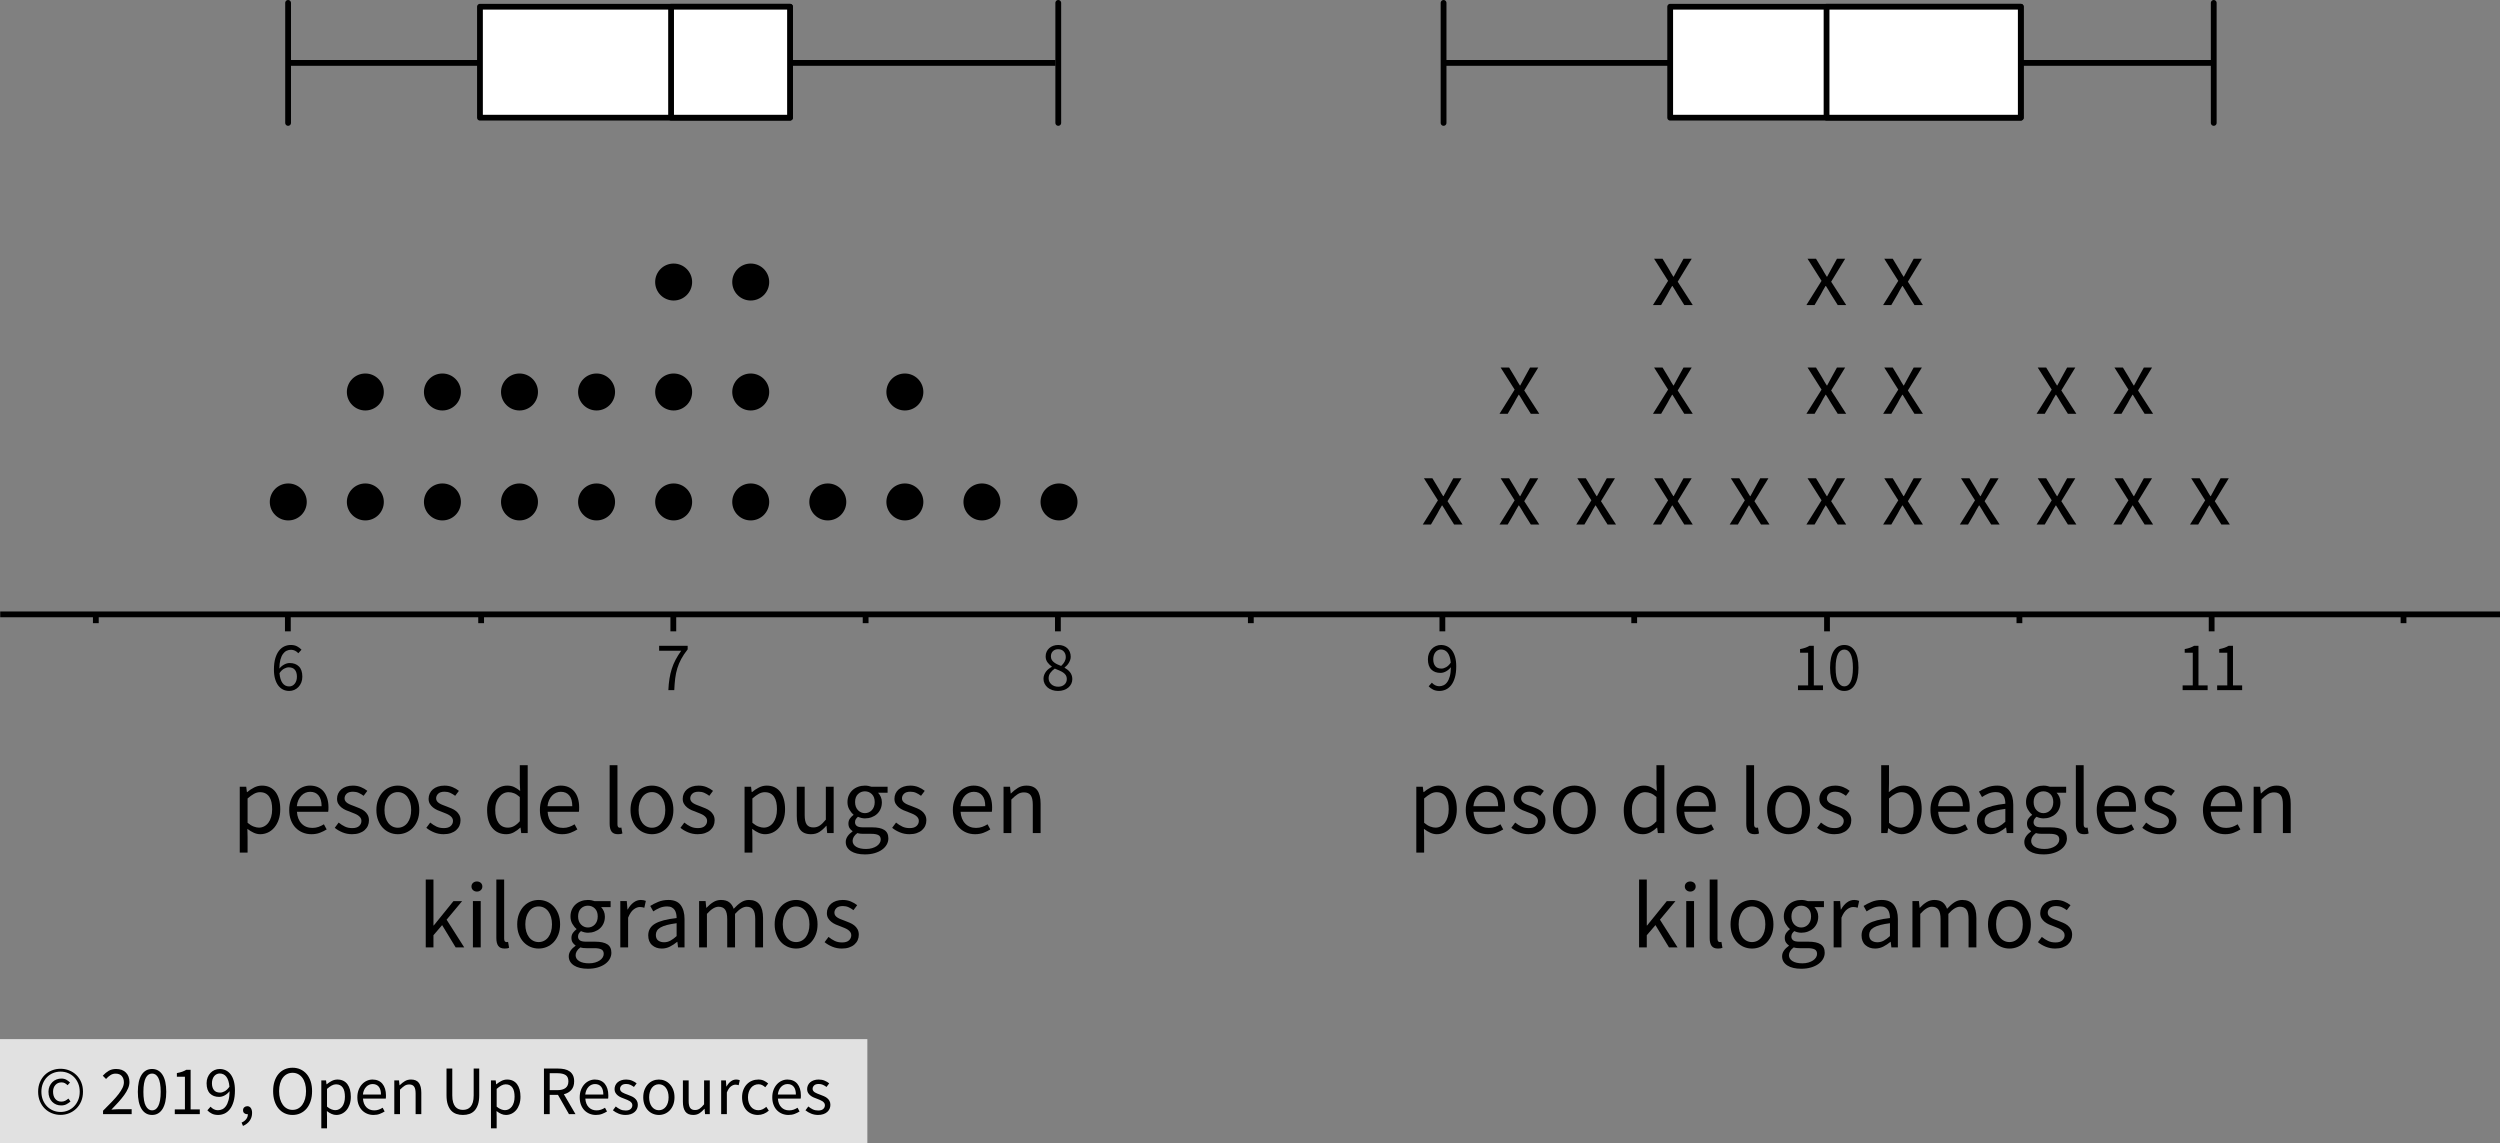 <?xml version="1.0" encoding="utf-8"?>
<!-- Generator: Adobe Illustrator 23.0.3, SVG Export Plug-In . SVG Version: 6.00 Build 0)  -->
<svg version="1.1" xmlns="http://www.w3.org/2000/svg" xmlns:xlink="http://www.w3.org/1999/xlink" x="0px" y="0px"
	 viewBox="0 0 432.003 197.561" style="enable-background:new 0 0 432.003 197.561;" xml:space="preserve">
<rect x="0" y="0" width="432.003" height="197.561" fill="#808080" stroke="none"/>
<style type="text/css">
	.st0{fill:#E1E1E1;}
	.st1{fill:none;stroke:#000000;stroke-miterlimit:10;}
	.st2{fill:none;stroke:#000000;stroke-linecap:round;stroke-linejoin:round;stroke-miterlimit:10;}
	.st3{fill:#FFFFFF;stroke:#000000;stroke-linecap:round;stroke-linejoin:round;stroke-miterlimit:10;}
</style>
<g id="Copyright">
	<rect y="179.561" class="st0" width="149.878" height="18"/>
	<g>
		<path d="M10.464,192.653c-0.52,0-1.016-0.094-1.488-0.282c-0.472-0.188-0.884-0.456-1.236-0.804
			c-0.353-0.348-0.632-0.768-0.84-1.26c-0.208-0.492-0.312-1.046-0.312-1.662c0-0.608,0.104-1.156,0.312-1.644
			c0.208-0.488,0.488-0.904,0.84-1.248c0.352-0.344,0.764-0.608,1.236-0.792c0.472-0.184,0.968-0.276,1.488-0.276
			s1.014,0.092,1.482,0.276c0.468,0.184,0.88,0.448,1.236,0.792c0.356,0.344,0.638,0.76,0.846,1.248
			c0.208,0.488,0.312,1.036,0.312,1.644c0,0.616-0.104,1.17-0.312,1.662c-0.208,0.492-0.49,0.912-0.846,1.26
			c-0.356,0.348-0.768,0.616-1.236,0.804C11.478,192.559,10.984,192.653,10.464,192.653z M10.464,192.149
			c0.456,0,0.884-0.084,1.284-0.252c0.4-0.168,0.75-0.406,1.05-0.714c0.3-0.308,0.538-0.676,0.714-1.104
			c0.176-0.428,0.264-0.906,0.264-1.434c0-0.52-0.088-0.994-0.264-1.422c-0.176-0.428-0.414-0.794-0.714-1.098
			c-0.3-0.304-0.65-0.538-1.05-0.702c-0.4-0.164-0.828-0.246-1.284-0.246s-0.884,0.083-1.284,0.246
			c-0.4,0.164-0.75,0.398-1.05,0.702c-0.3,0.304-0.538,0.67-0.714,1.098c-0.176,0.428-0.264,0.902-0.264,1.422
			c0,0.528,0.088,1.006,0.264,1.434c0.176,0.428,0.414,0.796,0.714,1.104c0.3,0.308,0.65,0.546,1.05,0.714
			C9.58,192.065,10.008,192.149,10.464,192.149z M10.56,191.021c-0.304,0-0.588-0.054-0.852-0.162s-0.496-0.264-0.696-0.468
			c-0.2-0.204-0.356-0.452-0.468-0.744c-0.112-0.292-0.168-0.626-0.168-1.002c0-0.344,0.062-0.656,0.186-0.936
			c0.124-0.28,0.288-0.52,0.492-0.72c0.204-0.2,0.439-0.352,0.708-0.456c0.268-0.104,0.546-0.156,0.834-0.156
			c0.336,0,0.622,0.066,0.858,0.198c0.236,0.132,0.45,0.294,0.642,0.486l-0.42,0.468c-0.16-0.16-0.322-0.282-0.486-0.366
			s-0.35-0.126-0.558-0.126c-0.44,0-0.794,0.15-1.062,0.45c-0.268,0.3-0.402,0.686-0.402,1.158c0,0.528,0.13,0.946,0.39,1.254
			c0.26,0.308,0.606,0.462,1.038,0.462c0.256,0,0.48-0.05,0.672-0.15s0.376-0.226,0.552-0.378l0.36,0.504
			c-0.224,0.192-0.46,0.354-0.708,0.486C11.224,190.955,10.92,191.021,10.56,191.021z"/>
		<path d="M17.808,192.521v-0.588c0.576-0.576,1.088-1.096,1.536-1.56c0.448-0.464,0.824-0.894,1.128-1.29
			c0.304-0.396,0.536-0.76,0.696-1.092s0.24-0.654,0.24-0.966c0-0.44-0.12-0.8-0.36-1.08c-0.24-0.28-0.604-0.42-1.092-0.42
			c-0.32,0-0.616,0.09-0.888,0.27c-0.272,0.18-0.521,0.398-0.744,0.654l-0.564-0.564c0.32-0.352,0.66-0.634,1.02-0.846
			c0.36-0.212,0.792-0.318,1.296-0.318c0.712,0,1.272,0.206,1.68,0.618c0.408,0.412,0.612,0.958,0.612,1.638
			c0,0.36-0.078,0.722-0.234,1.086c-0.156,0.364-0.372,0.74-0.648,1.128c-0.276,0.388-0.604,0.792-0.984,1.212
			s-0.798,0.866-1.254,1.338c0.208-0.016,0.424-0.032,0.648-0.048c0.224-0.016,0.436-0.024,0.636-0.024h2.22v0.852H17.808z"/>
		<path d="M26.28,192.665c-0.776,0-1.38-0.344-1.812-1.032c-0.432-0.688-0.648-1.676-0.648-2.964s0.216-2.268,0.648-2.94
			c0.432-0.672,1.036-1.008,1.812-1.008c0.768,0,1.368,0.336,1.8,1.008s0.648,1.652,0.648,2.94s-0.216,2.276-0.648,2.964
			C27.648,192.321,27.048,192.665,26.28,192.665z M26.28,191.873c0.224,0,0.426-0.062,0.606-0.186
			c0.18-0.124,0.336-0.316,0.468-0.576c0.132-0.26,0.234-0.592,0.306-0.996c0.072-0.404,0.108-0.886,0.108-1.446
			s-0.036-1.04-0.108-1.44c-0.072-0.4-0.174-0.726-0.306-0.978s-0.288-0.438-0.468-0.558c-0.18-0.12-0.382-0.18-0.606-0.18
			c-0.224,0-0.428,0.06-0.612,0.18s-0.342,0.306-0.474,0.558c-0.132,0.252-0.234,0.578-0.306,0.978
			c-0.072,0.4-0.108,0.88-0.108,1.44c0,1.12,0.138,1.934,0.414,2.442C25.47,191.619,25.832,191.873,26.28,191.873z"/>
		<path d="M30.204,192.521v-0.816h1.752v-5.64h-1.392v-0.636c0.352-0.064,0.658-0.142,0.918-0.234
			c0.26-0.092,0.494-0.202,0.702-0.33h0.756v6.84h1.584v0.816H30.204z"/>
		<path d="M37.68,192.665c-0.408,0-0.766-0.076-1.074-0.228c-0.308-0.152-0.566-0.344-0.774-0.576l0.552-0.624
			c0.16,0.184,0.35,0.332,0.57,0.444c0.22,0.112,0.45,0.168,0.69,0.168c0.272,0,0.528-0.056,0.768-0.168
			c0.24-0.112,0.452-0.298,0.636-0.558c0.184-0.26,0.332-0.598,0.444-1.014c0.112-0.416,0.172-0.932,0.18-1.548
			c-0.24,0.304-0.521,0.544-0.84,0.72c-0.32,0.176-0.64,0.264-0.96,0.264c-0.664,0-1.192-0.196-1.584-0.588
			s-0.588-0.984-0.588-1.776c0-0.368,0.06-0.702,0.18-1.002c0.12-0.3,0.282-0.558,0.486-0.774c0.204-0.216,0.444-0.384,0.72-0.504
			c0.276-0.12,0.565-0.18,0.87-0.18c0.376,0,0.726,0.076,1.05,0.228c0.324,0.152,0.604,0.382,0.84,0.69s0.42,0.692,0.552,1.152
			c0.132,0.46,0.198,0.998,0.198,1.614c0,0.768-0.08,1.422-0.24,1.962c-0.16,0.54-0.376,0.98-0.648,1.32
			c-0.272,0.34-0.582,0.588-0.93,0.744C38.43,192.587,38.064,192.665,37.68,192.665z M38.04,188.801c0.256,0,0.526-0.08,0.81-0.24
			s0.55-0.42,0.798-0.78c-0.064-0.751-0.24-1.32-0.528-1.704c-0.288-0.384-0.676-0.576-1.164-0.576c-0.184,0-0.358,0.04-0.522,0.12
			s-0.306,0.194-0.426,0.342c-0.12,0.148-0.214,0.326-0.282,0.534s-0.102,0.436-0.102,0.684c0,0.504,0.116,0.9,0.348,1.188
			S37.56,188.801,38.04,188.801z"/>
		<path d="M41.988,194.561l-0.24-0.576c0.344-0.152,0.612-0.354,0.804-0.606c0.192-0.252,0.284-0.538,0.276-0.858
			c-0.024,0.008-0.064,0.012-0.12,0.012c-0.192,0-0.358-0.058-0.498-0.174c-0.14-0.116-0.21-0.286-0.21-0.51
			c0-0.216,0.072-0.386,0.216-0.51c0.144-0.124,0.316-0.186,0.516-0.186c0.256,0,0.458,0.104,0.606,0.312
			c0.148,0.208,0.222,0.492,0.222,0.852c0,0.52-0.14,0.972-0.42,1.356C42.859,194.057,42.476,194.353,41.988,194.561z"/>
		<path d="M50.555,192.665c-0.496,0-0.95-0.096-1.362-0.288s-0.766-0.466-1.062-0.822s-0.526-0.788-0.69-1.296
			c-0.164-0.508-0.246-1.078-0.246-1.71c0-0.632,0.082-1.198,0.246-1.698c0.164-0.5,0.394-0.924,0.69-1.272
			c0.296-0.348,0.65-0.614,1.062-0.798c0.412-0.184,0.866-0.276,1.362-0.276s0.95,0.094,1.362,0.282
			c0.412,0.188,0.768,0.456,1.068,0.804c0.3,0.348,0.532,0.772,0.696,1.272c0.164,0.5,0.246,1.062,0.246,1.686
			c0,0.632-0.082,1.202-0.246,1.71c-0.164,0.508-0.396,0.94-0.696,1.296c-0.3,0.356-0.656,0.63-1.068,0.822
			C51.505,192.569,51.051,192.665,50.555,192.665z M50.555,191.789c0.352,0,0.67-0.076,0.954-0.228
			c0.284-0.152,0.528-0.37,0.732-0.654c0.204-0.284,0.362-0.624,0.474-1.02c0.112-0.396,0.168-0.842,0.168-1.338
			c0-0.488-0.056-0.928-0.168-1.32c-0.112-0.392-0.27-0.724-0.474-0.996s-0.448-0.482-0.732-0.63
			c-0.284-0.148-0.602-0.222-0.954-0.222s-0.67,0.074-0.954,0.222c-0.284,0.148-0.528,0.358-0.732,0.63
			c-0.204,0.272-0.362,0.604-0.474,0.996c-0.112,0.392-0.168,0.832-0.168,1.32c0,0.496,0.056,0.942,0.168,1.338
			c0.112,0.396,0.27,0.736,0.474,1.02c0.204,0.284,0.448,0.502,0.732,0.654C49.885,191.713,50.203,191.789,50.555,191.789z"/>
		<path d="M55.523,194.981v-8.292h0.816l0.084,0.672h0.036c0.264-0.224,0.554-0.416,0.87-0.576c0.316-0.16,0.646-0.24,0.99-0.24
			c0.376,0,0.708,0.07,0.996,0.21c0.288,0.14,0.528,0.34,0.72,0.6c0.192,0.26,0.338,0.572,0.438,0.936
			c0.1,0.364,0.15,0.774,0.15,1.23c0,0.496-0.068,0.938-0.204,1.326s-0.32,0.718-0.552,0.99c-0.232,0.272-0.5,0.478-0.804,0.618
			c-0.304,0.14-0.624,0.21-0.96,0.21c-0.272,0-0.542-0.06-0.81-0.18c-0.268-0.12-0.538-0.284-0.81-0.492l0.024,1.02v1.968H55.523z
			 M57.935,191.837c0.24,0,0.462-0.054,0.666-0.162c0.204-0.108,0.38-0.26,0.528-0.456c0.148-0.196,0.264-0.438,0.348-0.726
			c0.084-0.288,0.126-0.612,0.126-0.972c0-0.32-0.028-0.612-0.084-0.876c-0.056-0.264-0.146-0.49-0.27-0.678
			c-0.124-0.188-0.284-0.333-0.48-0.438c-0.196-0.104-0.43-0.156-0.702-0.156c-0.248,0-0.498,0.068-0.75,0.204
			c-0.252,0.136-0.522,0.332-0.81,0.588v3.06c0.264,0.224,0.52,0.382,0.768,0.474C57.523,191.791,57.743,191.837,57.935,191.837z"/>
		<path d="M64.547,192.665c-0.392,0-0.758-0.07-1.098-0.21c-0.34-0.14-0.636-0.34-0.888-0.6c-0.252-0.26-0.45-0.578-0.594-0.954
			c-0.144-0.376-0.216-0.804-0.216-1.284s0.074-0.91,0.222-1.29s0.344-0.702,0.588-0.966c0.244-0.264,0.522-0.466,0.834-0.606
			c0.312-0.14,0.636-0.21,0.972-0.21c0.368,0,0.698,0.064,0.99,0.192c0.292,0.128,0.536,0.312,0.732,0.552
			c0.196,0.24,0.346,0.528,0.45,0.864s0.156,0.712,0.156,1.128c0,0.104-0.002,0.206-0.006,0.306c-0.004,0.1-0.014,0.186-0.03,0.258
			h-3.936c0.04,0.624,0.234,1.118,0.582,1.482c0.348,0.364,0.802,0.546,1.362,0.546c0.28,0,0.538-0.042,0.774-0.126
			c0.236-0.084,0.462-0.194,0.678-0.33l0.348,0.648c-0.256,0.16-0.54,0.3-0.852,0.42C65.303,192.605,64.947,192.665,64.547,192.665z
			 M62.711,189.137h3.12c0-0.592-0.126-1.042-0.378-1.35s-0.606-0.462-1.062-0.462c-0.208,0-0.406,0.04-0.594,0.12
			c-0.188,0.08-0.358,0.198-0.51,0.354c-0.152,0.156-0.278,0.346-0.378,0.57S62.743,188.849,62.711,189.137z"/>
		<path d="M68.135,192.521v-5.832h0.816l0.084,0.84h0.036c0.28-0.28,0.574-0.514,0.882-0.702c0.308-0.188,0.666-0.282,1.074-0.282
			c0.616,0,1.066,0.192,1.35,0.576c0.284,0.384,0.426,0.952,0.426,1.704v3.696h-0.984v-3.564c0-0.552-0.088-0.95-0.264-1.194
			c-0.176-0.244-0.456-0.366-0.84-0.366c-0.304,0-0.572,0.076-0.804,0.228s-0.496,0.376-0.792,0.672v4.224H68.135z"/>
		<path d="M79.991,192.665c-0.4,0-0.774-0.058-1.122-0.174c-0.348-0.116-0.648-0.308-0.9-0.576s-0.45-0.618-0.594-1.05
			c-0.144-0.432-0.216-0.964-0.216-1.596v-4.62h0.996v4.644c0,0.472,0.048,0.868,0.144,1.188c0.096,0.32,0.226,0.576,0.39,0.768
			c0.164,0.192,0.358,0.33,0.582,0.414c0.224,0.084,0.464,0.126,0.72,0.126c0.264,0,0.508-0.042,0.732-0.126s0.42-0.222,0.588-0.414
			s0.3-0.448,0.396-0.768c0.096-0.32,0.144-0.716,0.144-1.188v-4.644h0.96v4.62c0,0.632-0.072,1.164-0.216,1.596
			c-0.144,0.432-0.342,0.782-0.594,1.05c-0.252,0.268-0.55,0.46-0.894,0.576C80.763,192.607,80.391,192.665,79.991,192.665z"/>
		<path d="M84.839,194.981v-8.292h0.816l0.084,0.672h0.036c0.264-0.224,0.554-0.416,0.87-0.576c0.316-0.16,0.646-0.24,0.99-0.24
			c0.376,0,0.708,0.07,0.996,0.21c0.288,0.14,0.528,0.34,0.72,0.6c0.192,0.26,0.338,0.572,0.438,0.936
			c0.1,0.364,0.15,0.774,0.15,1.23c0,0.496-0.068,0.938-0.204,1.326s-0.32,0.718-0.552,0.99c-0.232,0.272-0.5,0.478-0.804,0.618
			c-0.304,0.14-0.624,0.21-0.96,0.21c-0.272,0-0.542-0.06-0.81-0.18c-0.268-0.12-0.538-0.284-0.81-0.492l0.024,1.02v1.968H84.839z
			 M87.251,191.837c0.24,0,0.462-0.054,0.666-0.162c0.204-0.108,0.38-0.26,0.528-0.456c0.148-0.196,0.264-0.438,0.348-0.726
			c0.084-0.288,0.126-0.612,0.126-0.972c0-0.32-0.028-0.612-0.084-0.876c-0.056-0.264-0.146-0.49-0.27-0.678
			c-0.124-0.188-0.284-0.333-0.48-0.438c-0.196-0.104-0.43-0.156-0.702-0.156c-0.248,0-0.498,0.068-0.75,0.204
			c-0.252,0.136-0.522,0.332-0.81,0.588v3.06c0.264,0.224,0.52,0.382,0.768,0.474C86.839,191.791,87.059,191.837,87.251,191.837z"/>
		<path d="M93.995,192.521v-7.872h2.46c0.4,0,0.77,0.038,1.11,0.114s0.632,0.202,0.876,0.378s0.434,0.404,0.57,0.684
			c0.136,0.28,0.204,0.624,0.204,1.032c0,0.616-0.16,1.108-0.48,1.476c-0.32,0.368-0.752,0.62-1.296,0.756l2.004,3.432h-1.128
			l-1.896-3.324h-1.428v3.324H93.995z M94.991,188.381h1.32c0.616,0,1.088-0.126,1.416-0.378s0.492-0.634,0.492-1.146
			c0-0.52-0.164-0.884-0.492-1.092s-0.8-0.312-1.416-0.312h-1.32V188.381z"/>
		<path d="M102.971,192.665c-0.392,0-0.758-0.07-1.098-0.21c-0.34-0.14-0.636-0.34-0.888-0.6c-0.252-0.26-0.45-0.578-0.594-0.954
			c-0.144-0.376-0.216-0.804-0.216-1.284s0.074-0.91,0.222-1.29s0.344-0.702,0.588-0.966c0.244-0.264,0.522-0.466,0.834-0.606
			c0.312-0.14,0.636-0.21,0.972-0.21c0.368,0,0.698,0.064,0.99,0.192c0.292,0.128,0.536,0.312,0.732,0.552
			c0.196,0.24,0.346,0.528,0.45,0.864s0.156,0.712,0.156,1.128c0,0.104-0.002,0.206-0.006,0.306c-0.004,0.1-0.014,0.186-0.03,0.258
			h-3.936c0.04,0.624,0.234,1.118,0.582,1.482c0.348,0.364,0.802,0.546,1.362,0.546c0.28,0,0.538-0.042,0.774-0.126
			c0.236-0.084,0.462-0.194,0.678-0.33l0.348,0.648c-0.256,0.16-0.54,0.3-0.852,0.42
			C103.727,192.605,103.371,192.665,102.971,192.665z M101.135,189.137h3.12c0-0.592-0.126-1.042-0.378-1.35
			s-0.606-0.462-1.062-0.462c-0.208,0-0.406,0.04-0.594,0.12c-0.188,0.08-0.358,0.198-0.51,0.354
			c-0.152,0.156-0.278,0.346-0.378,0.57S101.167,188.849,101.135,189.137z"/>
		<path d="M108.082,192.665c-0.416,0-0.812-0.076-1.188-0.228s-0.704-0.344-0.984-0.576l0.492-0.66
			c0.256,0.208,0.518,0.376,0.786,0.504s0.578,0.192,0.93,0.192c0.384,0,0.672-0.088,0.864-0.264
			c0.192-0.176,0.288-0.392,0.288-0.648c0-0.152-0.04-0.284-0.12-0.396c-0.08-0.112-0.182-0.21-0.306-0.294
			s-0.266-0.158-0.426-0.222c-0.16-0.063-0.32-0.127-0.48-0.192c-0.208-0.072-0.416-0.154-0.624-0.246
			c-0.208-0.092-0.395-0.204-0.558-0.336c-0.164-0.132-0.298-0.286-0.402-0.462c-0.104-0.176-0.156-0.388-0.156-0.636
			c0-0.232,0.046-0.45,0.138-0.654c0.092-0.204,0.224-0.38,0.396-0.528c0.172-0.148,0.382-0.264,0.63-0.348
			c0.248-0.084,0.528-0.126,0.84-0.126c0.368,0,0.706,0.064,1.014,0.192c0.308,0.128,0.574,0.284,0.798,0.468l-0.468,0.624
			c-0.2-0.152-0.408-0.276-0.624-0.372c-0.216-0.096-0.452-0.144-0.708-0.144c-0.368,0-0.638,0.084-0.81,0.252
			c-0.172,0.168-0.258,0.364-0.258,0.588c0,0.136,0.036,0.254,0.108,0.354c0.072,0.1,0.168,0.188,0.288,0.264
			c0.12,0.076,0.258,0.144,0.414,0.204c0.156,0.06,0.318,0.122,0.486,0.186c0.208,0.08,0.418,0.164,0.63,0.252
			s0.402,0.198,0.57,0.33c0.168,0.132,0.306,0.294,0.414,0.486s0.162,0.424,0.162,0.696c0,0.24-0.046,0.464-0.138,0.672
			s-0.228,0.392-0.408,0.552c-0.18,0.16-0.404,0.286-0.672,0.378S108.426,192.665,108.082,192.665z"/>
		<path d="M113.854,192.665c-0.36,0-0.702-0.068-1.026-0.204c-0.324-0.136-0.61-0.334-0.858-0.594
			c-0.248-0.26-0.446-0.58-0.594-0.96s-0.222-0.81-0.222-1.29c0-0.488,0.074-0.922,0.222-1.302s0.346-0.702,0.594-0.966
			c0.248-0.264,0.534-0.464,0.858-0.6c0.324-0.136,0.666-0.204,1.026-0.204s0.702,0.068,1.026,0.204
			c0.324,0.136,0.61,0.336,0.858,0.6c0.248,0.264,0.446,0.586,0.594,0.966s0.222,0.814,0.222,1.302c0,0.48-0.074,0.91-0.222,1.29
			s-0.346,0.7-0.594,0.96c-0.249,0.26-0.534,0.458-0.858,0.594C114.557,192.597,114.214,192.665,113.854,192.665z M113.854,191.849
			c0.248,0,0.476-0.054,0.684-0.162s0.386-0.26,0.534-0.456c0.148-0.196,0.262-0.43,0.342-0.702c0.08-0.271,0.12-0.576,0.12-0.912
			c0-0.336-0.04-0.642-0.12-0.918c-0.08-0.276-0.194-0.514-0.342-0.714c-0.148-0.2-0.326-0.354-0.534-0.462
			s-0.436-0.162-0.684-0.162s-0.476,0.054-0.684,0.162s-0.386,0.262-0.534,0.462c-0.148,0.2-0.262,0.438-0.342,0.714
			c-0.08,0.276-0.12,0.582-0.12,0.918c0,0.336,0.04,0.64,0.12,0.912c0.08,0.272,0.194,0.506,0.342,0.702
			c0.148,0.196,0.326,0.348,0.534,0.456S113.606,191.849,113.854,191.849z"/>
		<path d="M119.794,192.665c-0.624,0-1.078-0.192-1.362-0.576c-0.284-0.384-0.426-0.952-0.426-1.704v-3.696h0.996v3.564
			c0,0.552,0.086,0.95,0.258,1.194c0.172,0.244,0.45,0.366,0.834,0.366c0.304,0,0.572-0.078,0.804-0.234
			c0.232-0.156,0.488-0.406,0.768-0.75v-4.14h0.984v5.832h-0.816l-0.084-0.912h-0.036c-0.272,0.32-0.558,0.576-0.858,0.768
			S120.203,192.665,119.794,192.665z"/>
		<path d="M124.618,192.521v-5.832h0.816l0.084,1.056h0.036c0.2-0.368,0.442-0.66,0.726-0.876c0.284-0.216,0.594-0.324,0.93-0.324
			c0.232,0,0.44,0.04,0.624,0.12l-0.192,0.864c-0.096-0.032-0.184-0.056-0.264-0.072c-0.08-0.016-0.18-0.024-0.3-0.024
			c-0.248,0-0.506,0.1-0.774,0.3c-0.268,0.2-0.502,0.548-0.702,1.044v3.744H124.618z"/>
		<path d="M130.966,192.665c-0.384,0-0.744-0.068-1.08-0.204c-0.336-0.136-0.626-0.334-0.87-0.594
			c-0.244-0.26-0.436-0.58-0.576-0.96c-0.14-0.38-0.21-0.81-0.21-1.29c0-0.488,0.076-0.922,0.228-1.302s0.356-0.702,0.612-0.966
			c0.256-0.264,0.554-0.464,0.894-0.6c0.34-0.136,0.698-0.204,1.074-0.204c0.384,0,0.712,0.068,0.984,0.204
			c0.271,0.136,0.512,0.296,0.72,0.48l-0.504,0.648c-0.168-0.152-0.346-0.276-0.534-0.372c-0.188-0.096-0.398-0.144-0.63-0.144
			c-0.264,0-0.508,0.054-0.732,0.162c-0.224,0.108-0.416,0.262-0.576,0.462c-0.16,0.2-0.286,0.438-0.378,0.714
			c-0.092,0.276-0.138,0.582-0.138,0.918c0,0.336,0.044,0.64,0.132,0.912c0.088,0.272,0.21,0.506,0.366,0.702
			c0.156,0.196,0.346,0.348,0.57,0.456c0.224,0.108,0.468,0.162,0.732,0.162c0.272,0,0.522-0.058,0.75-0.174
			c0.228-0.116,0.434-0.254,0.618-0.414l0.432,0.66c-0.264,0.232-0.556,0.414-0.876,0.546
			C131.654,192.599,131.318,192.665,130.966,192.665z"/>
		<path d="M136.246,192.665c-0.392,0-0.758-0.07-1.098-0.21c-0.34-0.14-0.636-0.34-0.888-0.6c-0.252-0.26-0.45-0.578-0.594-0.954
			c-0.144-0.376-0.216-0.804-0.216-1.284s0.074-0.91,0.222-1.29s0.344-0.702,0.588-0.966c0.244-0.264,0.522-0.466,0.834-0.606
			c0.312-0.14,0.636-0.21,0.972-0.21c0.368,0,0.698,0.064,0.99,0.192c0.292,0.128,0.536,0.312,0.732,0.552
			c0.196,0.24,0.346,0.528,0.45,0.864s0.156,0.712,0.156,1.128c0,0.104-0.002,0.206-0.006,0.306c-0.004,0.1-0.014,0.186-0.03,0.258
			h-3.936c0.04,0.624,0.234,1.118,0.582,1.482c0.348,0.364,0.802,0.546,1.362,0.546c0.28,0,0.538-0.042,0.774-0.126
			c0.236-0.084,0.462-0.194,0.678-0.33l0.348,0.648c-0.256,0.16-0.54,0.3-0.852,0.42
			C137.002,192.605,136.646,192.665,136.246,192.665z M134.41,189.137h3.12c0-0.592-0.126-1.042-0.378-1.35
			s-0.606-0.462-1.062-0.462c-0.208,0-0.406,0.04-0.594,0.12c-0.188,0.08-0.358,0.198-0.51,0.354
			c-0.152,0.156-0.278,0.346-0.378,0.57S134.442,188.849,134.41,189.137z"/>
		<path d="M141.357,192.665c-0.416,0-0.812-0.076-1.188-0.228s-0.704-0.344-0.984-0.576l0.492-0.66
			c0.256,0.208,0.518,0.376,0.786,0.504s0.578,0.192,0.93,0.192c0.384,0,0.672-0.088,0.864-0.264
			c0.192-0.176,0.288-0.392,0.288-0.648c0-0.152-0.04-0.284-0.12-0.396c-0.08-0.112-0.182-0.21-0.306-0.294
			s-0.266-0.158-0.426-0.222c-0.16-0.063-0.32-0.127-0.48-0.192c-0.208-0.072-0.416-0.154-0.624-0.246
			c-0.208-0.092-0.395-0.204-0.558-0.336c-0.164-0.132-0.298-0.286-0.402-0.462c-0.104-0.176-0.156-0.388-0.156-0.636
			c0-0.232,0.046-0.45,0.138-0.654c0.092-0.204,0.224-0.38,0.396-0.528c0.172-0.148,0.382-0.264,0.63-0.348
			c0.248-0.084,0.528-0.126,0.84-0.126c0.368,0,0.706,0.064,1.014,0.192c0.308,0.128,0.574,0.284,0.798,0.468l-0.468,0.624
			c-0.2-0.152-0.408-0.276-0.624-0.372c-0.216-0.096-0.452-0.144-0.708-0.144c-0.368,0-0.638,0.084-0.81,0.252
			c-0.172,0.168-0.258,0.364-0.258,0.588c0,0.136,0.036,0.254,0.108,0.354c0.072,0.1,0.168,0.188,0.288,0.264
			c0.12,0.076,0.258,0.144,0.414,0.204c0.156,0.06,0.318,0.122,0.486,0.186c0.208,0.08,0.418,0.164,0.63,0.252
			s0.402,0.198,0.57,0.33c0.168,0.132,0.306,0.294,0.414,0.486s0.162,0.424,0.162,0.696c0,0.24-0.046,0.464-0.138,0.672
			s-0.228,0.392-0.408,0.552c-0.18,0.16-0.404,0.286-0.672,0.378S141.702,192.665,141.357,192.665z"/>
	</g>
</g>
<g id="Artwork">
	<line class="st1" x1="16.56" y1="107.685" x2="16.56" y2="105.939"/>
	<line class="st1" x1="83.141" y1="107.685" x2="83.141" y2="105.939"/>
	<line class="st1" x1="149.582" y1="107.685" x2="149.582" y2="105.939"/>
	<line class="st1" x1="216.145" y1="107.685" x2="216.145" y2="105.939"/>
	<line class="st1" x1="282.393" y1="107.685" x2="282.393" y2="105.939"/>
	<line class="st1" x1="348.957" y1="107.685" x2="348.957" y2="105.939"/>
	<line class="st1" x1="415.331" y1="107.685" x2="415.331" y2="105.939"/>
	<line class="st1" x1="49.742" y1="109.097" x2="49.742" y2="105.939"/>
	<line class="st1" x1="116.351" y1="109.097" x2="116.351" y2="105.939"/>
	<line class="st1" x1="182.805" y1="109.097" x2="182.805" y2="105.939"/>
	<line class="st1" x1="249.245" y1="109.097" x2="249.245" y2="105.939"/>
	<line class="st1" x1="315.71" y1="109.097" x2="315.71" y2="105.939"/>
	<line class="st1" x1="382.176" y1="109.097" x2="382.176" y2="105.939"/>
	<line class="st1" x1="432.003" y1="106.164" x2="0.037" y2="106.164"/>
	<circle cx="49.814" cy="86.736" r="3.194"/>
	<circle cx="63.132" cy="86.736" r="3.194"/>
	<circle cx="89.77" cy="86.736" r="3.194"/>
	<circle cx="103.088" cy="86.736" r="3.194"/>
	<circle cx="169.681" cy="86.736" r="3.194"/>
	<circle cx="116.407" cy="86.736" r="3.194"/>
	<circle cx="129.726" cy="86.736" r="3.194"/>
	<circle cx="143.044" cy="86.736" r="3.194"/>
	<circle cx="156.363" cy="86.736" r="3.194"/>
	<circle cx="76.451" cy="86.736" r="3.194"/>
	<circle cx="183" cy="86.736" r="3.194"/>
	<circle cx="63.132" cy="67.736" r="3.194"/>
	<circle cx="89.77" cy="67.736" r="3.194"/>
	<circle cx="103.088" cy="67.736" r="3.194"/>
	<circle cx="116.407" cy="67.736" r="3.194"/>
	<circle cx="129.726" cy="67.736" r="3.194"/>
	<circle cx="156.363" cy="67.736" r="3.194"/>
	<circle cx="76.451" cy="67.736" r="3.194"/>
	<circle cx="116.407" cy="48.736" r="3.194"/>
	<circle cx="129.726" cy="48.736" r="3.194"/>
	<g>
		<g>
			<path d="M245.855,90.642l2.618-4.182l-2.42-3.82h1.465l1.07,1.762c0.121,0.22,0.247,0.442,0.378,0.667
				c0.132,0.225,0.269,0.447,0.412,0.667h0.066c0.121-0.219,0.241-0.441,0.362-0.667c0.121-0.225,0.241-0.447,0.362-0.667
				l0.971-1.762h1.416l-2.42,3.968l2.602,4.034h-1.465l-1.169-1.86c-0.143-0.242-0.286-0.483-0.428-0.725
				c-0.143-0.241-0.291-0.478-0.444-0.708h-0.066c-0.143,0.23-0.28,0.464-0.412,0.7c-0.132,0.236-0.264,0.48-0.395,0.733
				l-1.087,1.86H245.855z"/>
		</g>
	</g>
	<g>
		<g>
			<path d="M259.113,90.642l2.618-4.182l-2.42-3.82h1.465l1.07,1.762c0.121,0.22,0.247,0.442,0.378,0.667
				c0.132,0.225,0.269,0.447,0.412,0.667h0.066c0.121-0.219,0.241-0.441,0.362-0.667c0.121-0.225,0.241-0.447,0.362-0.667
				l0.971-1.762h1.416l-2.42,3.968l2.602,4.034h-1.465l-1.169-1.86c-0.143-0.242-0.286-0.483-0.428-0.725
				c-0.143-0.241-0.291-0.478-0.444-0.708h-0.066c-0.143,0.23-0.28,0.464-0.412,0.7c-0.132,0.236-0.264,0.48-0.395,0.733
				l-1.087,1.86H259.113z"/>
		</g>
	</g>
	<g>
		<g>
			<path d="M272.371,90.642l2.618-4.182l-2.42-3.82h1.465l1.07,1.762c0.121,0.22,0.247,0.442,0.378,0.667
				c0.132,0.225,0.269,0.447,0.412,0.667h0.066c0.121-0.219,0.241-0.441,0.362-0.667c0.121-0.225,0.241-0.447,0.362-0.667
				l0.971-1.762h1.416l-2.42,3.968l2.602,4.034h-1.465l-1.169-1.86c-0.143-0.242-0.286-0.483-0.428-0.725
				c-0.143-0.241-0.291-0.478-0.444-0.708h-0.066c-0.143,0.23-0.28,0.464-0.412,0.7c-0.132,0.236-0.264,0.48-0.395,0.733
				l-1.087,1.86H272.371z"/>
		</g>
	</g>
	<g>
		<g>
			<path d="M285.629,90.642l2.618-4.182l-2.42-3.82h1.465l1.07,1.762c0.121,0.22,0.247,0.442,0.378,0.667
				c0.132,0.225,0.269,0.447,0.412,0.667h0.066c0.121-0.219,0.241-0.441,0.362-0.667c0.121-0.225,0.241-0.447,0.362-0.667
				l0.971-1.762h1.416l-2.42,3.968l2.602,4.034h-1.465l-1.169-1.86c-0.143-0.242-0.286-0.483-0.428-0.725
				c-0.143-0.241-0.291-0.478-0.444-0.708h-0.066c-0.143,0.23-0.28,0.464-0.412,0.7c-0.132,0.236-0.264,0.48-0.395,0.733
				l-1.087,1.86H285.629z"/>
		</g>
	</g>
	<g>
		<g>
			<path d="M298.888,90.642l2.618-4.182l-2.42-3.82h1.465l1.07,1.762c0.121,0.22,0.247,0.442,0.378,0.667
				c0.132,0.225,0.269,0.447,0.412,0.667h0.066c0.121-0.219,0.241-0.441,0.362-0.667c0.121-0.225,0.241-0.447,0.362-0.667
				l0.971-1.762h1.416l-2.42,3.968l2.602,4.034h-1.465l-1.169-1.86c-0.143-0.242-0.286-0.483-0.428-0.725
				c-0.143-0.241-0.291-0.478-0.444-0.708h-0.066c-0.143,0.23-0.28,0.464-0.412,0.7c-0.132,0.236-0.264,0.48-0.395,0.733
				l-1.087,1.86H298.888z"/>
		</g>
	</g>
	<g>
		<g>
			<path d="M312.146,90.642l2.618-4.182l-2.42-3.82h1.465l1.07,1.762c0.121,0.22,0.247,0.442,0.378,0.667
				c0.132,0.225,0.269,0.447,0.412,0.667h0.066c0.121-0.219,0.241-0.441,0.362-0.667c0.121-0.225,0.241-0.447,0.362-0.667
				l0.971-1.762h1.416l-2.42,3.968l2.602,4.034h-1.465l-1.169-1.86c-0.143-0.242-0.286-0.483-0.428-0.725
				c-0.143-0.241-0.291-0.478-0.444-0.708h-0.066c-0.143,0.23-0.28,0.464-0.412,0.7c-0.132,0.236-0.264,0.48-0.395,0.733
				l-1.087,1.86H312.146z"/>
		</g>
	</g>
	<g>
		<g>
			<path d="M325.404,90.642l2.618-4.182l-2.42-3.82h1.465l1.07,1.762c0.121,0.22,0.247,0.442,0.378,0.667
				c0.132,0.225,0.269,0.447,0.412,0.667h0.066c0.121-0.219,0.241-0.441,0.362-0.667c0.121-0.225,0.241-0.447,0.362-0.667
				l0.971-1.762h1.416l-2.42,3.968l2.602,4.034h-1.465l-1.169-1.86c-0.143-0.242-0.286-0.483-0.428-0.725
				c-0.143-0.241-0.291-0.478-0.444-0.708h-0.066c-0.143,0.23-0.28,0.464-0.412,0.7c-0.132,0.236-0.264,0.48-0.395,0.733
				l-1.087,1.86H325.404z"/>
		</g>
	</g>
	<g>
		<g>
			<path d="M338.662,90.642l2.618-4.182l-2.42-3.82h1.465l1.07,1.762c0.121,0.22,0.247,0.442,0.378,0.667
				c0.132,0.225,0.269,0.447,0.412,0.667h0.066c0.121-0.219,0.241-0.441,0.362-0.667c0.121-0.225,0.241-0.447,0.362-0.667
				l0.971-1.762h1.416l-2.42,3.968l2.602,4.034h-1.465l-1.169-1.86c-0.143-0.242-0.286-0.483-0.428-0.725
				c-0.143-0.241-0.291-0.478-0.444-0.708h-0.066c-0.143,0.23-0.28,0.464-0.412,0.7c-0.132,0.236-0.264,0.48-0.395,0.733
				l-1.087,1.86H338.662z"/>
		</g>
	</g>
	<g>
		<g>
			<path d="M351.92,90.642l2.618-4.182l-2.42-3.82h1.465l1.07,1.762c0.121,0.22,0.247,0.442,0.379,0.667s0.269,0.447,0.411,0.667
				h0.066c0.12-0.219,0.241-0.441,0.362-0.667c0.12-0.225,0.241-0.447,0.362-0.667l0.971-1.762h1.416l-2.42,3.968l2.602,4.034
				h-1.466l-1.169-1.86c-0.143-0.242-0.285-0.483-0.428-0.725c-0.143-0.241-0.291-0.478-0.444-0.708h-0.066
				c-0.143,0.23-0.279,0.464-0.411,0.7c-0.132,0.236-0.264,0.48-0.396,0.733l-1.087,1.86H351.92z"/>
		</g>
	</g>
	<g>
		<g>
			<path d="M365.178,90.642l2.618-4.182l-2.42-3.82h1.465l1.07,1.762c0.121,0.22,0.247,0.442,0.378,0.667
				c0.132,0.225,0.269,0.447,0.412,0.667h0.066c0.121-0.219,0.241-0.441,0.362-0.667c0.121-0.225,0.241-0.447,0.362-0.667
				l0.971-1.762h1.416l-2.42,3.968l2.602,4.034h-1.465l-1.169-1.86c-0.143-0.242-0.286-0.483-0.428-0.725
				c-0.143-0.241-0.291-0.478-0.444-0.708h-0.066c-0.143,0.23-0.28,0.464-0.412,0.7c-0.132,0.236-0.264,0.48-0.395,0.733
				l-1.087,1.86H365.178z"/>
		</g>
	</g>
	<g>
		<g>
			<path d="M378.437,90.642l2.618-4.182l-2.42-3.82h1.465l1.07,1.762c0.121,0.22,0.247,0.442,0.378,0.667
				c0.132,0.225,0.269,0.447,0.412,0.667h0.066c0.121-0.219,0.241-0.441,0.362-0.667c0.121-0.225,0.241-0.447,0.362-0.667
				l0.971-1.762h1.416l-2.42,3.968l2.602,4.034h-1.465l-1.169-1.86c-0.143-0.242-0.286-0.483-0.428-0.725
				c-0.143-0.241-0.291-0.478-0.444-0.708h-0.066c-0.143,0.23-0.28,0.464-0.412,0.7c-0.132,0.236-0.264,0.48-0.395,0.733
				l-1.087,1.86H378.437z"/>
		</g>
	</g>
	<g>
		<g>
			<path d="M259.113,71.51l2.618-4.182l-2.42-3.82h1.465l1.07,1.762c0.121,0.22,0.247,0.442,0.378,0.667
				c0.132,0.225,0.269,0.447,0.412,0.667h0.066c0.121-0.219,0.241-0.441,0.362-0.667c0.121-0.225,0.241-0.447,0.362-0.667
				l0.971-1.762h1.416l-2.42,3.968l2.602,4.034h-1.465l-1.169-1.86c-0.143-0.242-0.286-0.483-0.428-0.725
				c-0.143-0.241-0.291-0.478-0.444-0.708h-0.066c-0.143,0.23-0.28,0.464-0.412,0.7c-0.132,0.236-0.264,0.48-0.395,0.733
				l-1.087,1.86H259.113z"/>
		</g>
	</g>
	<g>
		<g>
			<path d="M285.629,71.51l2.618-4.182l-2.42-3.82h1.465l1.07,1.762c0.121,0.22,0.247,0.442,0.378,0.667
				c0.132,0.225,0.269,0.447,0.412,0.667h0.066c0.121-0.219,0.241-0.441,0.362-0.667c0.121-0.225,0.241-0.447,0.362-0.667
				l0.971-1.762h1.416l-2.42,3.968l2.602,4.034h-1.465l-1.169-1.86c-0.143-0.242-0.286-0.483-0.428-0.725
				c-0.143-0.241-0.291-0.478-0.444-0.708h-0.066c-0.143,0.23-0.28,0.464-0.412,0.7c-0.132,0.236-0.264,0.48-0.395,0.733
				l-1.087,1.86H285.629z"/>
		</g>
	</g>
	<g>
		<g>
			<path d="M312.146,71.51l2.618-4.182l-2.42-3.82h1.465l1.07,1.762c0.121,0.22,0.247,0.442,0.378,0.667
				c0.132,0.225,0.269,0.447,0.412,0.667h0.066c0.121-0.219,0.241-0.441,0.362-0.667c0.121-0.225,0.241-0.447,0.362-0.667
				l0.971-1.762h1.416l-2.42,3.968l2.602,4.034h-1.465l-1.169-1.86c-0.143-0.242-0.286-0.483-0.428-0.725
				c-0.143-0.241-0.291-0.478-0.444-0.708h-0.066c-0.143,0.23-0.28,0.464-0.412,0.7c-0.132,0.236-0.264,0.48-0.395,0.733
				l-1.087,1.86H312.146z"/>
		</g>
	</g>
	<g>
		<g>
			<path d="M325.404,71.51l2.618-4.182l-2.42-3.82h1.465l1.07,1.762c0.121,0.22,0.247,0.442,0.378,0.667
				c0.132,0.225,0.269,0.447,0.412,0.667h0.066c0.121-0.219,0.241-0.441,0.362-0.667c0.121-0.225,0.241-0.447,0.362-0.667
				l0.971-1.762h1.416l-2.42,3.968l2.602,4.034h-1.465l-1.169-1.86c-0.143-0.242-0.286-0.483-0.428-0.725
				c-0.143-0.241-0.291-0.478-0.444-0.708h-0.066c-0.143,0.23-0.28,0.464-0.412,0.7c-0.132,0.236-0.264,0.48-0.395,0.733
				l-1.087,1.86H325.404z"/>
		</g>
	</g>
	<g>
		<g>
			<path d="M351.92,71.51l2.618-4.182l-2.42-3.82h1.465l1.07,1.762c0.121,0.22,0.247,0.442,0.379,0.667s0.269,0.447,0.411,0.667
				h0.066c0.12-0.219,0.241-0.441,0.362-0.667c0.12-0.225,0.241-0.447,0.362-0.667l0.971-1.762h1.416l-2.42,3.968l2.602,4.034
				h-1.466l-1.169-1.86c-0.143-0.242-0.285-0.483-0.428-0.725c-0.143-0.241-0.291-0.478-0.444-0.708h-0.066
				c-0.143,0.23-0.279,0.464-0.411,0.7c-0.132,0.236-0.264,0.48-0.396,0.733l-1.087,1.86H351.92z"/>
		</g>
	</g>
	<g>
		<g>
			<path d="M365.178,71.51l2.618-4.182l-2.42-3.82h1.465l1.07,1.762c0.121,0.22,0.247,0.442,0.378,0.667
				c0.132,0.225,0.269,0.447,0.412,0.667h0.066c0.121-0.219,0.241-0.441,0.362-0.667c0.121-0.225,0.241-0.447,0.362-0.667
				l0.971-1.762h1.416l-2.42,3.968l2.602,4.034h-1.465l-1.169-1.86c-0.143-0.242-0.286-0.483-0.428-0.725
				c-0.143-0.241-0.291-0.478-0.444-0.708h-0.066c-0.143,0.23-0.28,0.464-0.412,0.7c-0.132,0.236-0.264,0.48-0.395,0.733
				l-1.087,1.86H365.178z"/>
		</g>
	</g>
	<g>
		<g>
			<path d="M285.629,52.714l2.618-4.182l-2.42-3.82h1.465l1.07,1.762c0.121,0.22,0.247,0.442,0.378,0.667
				c0.132,0.225,0.269,0.447,0.412,0.667h0.066c0.121-0.219,0.241-0.441,0.362-0.667c0.121-0.225,0.241-0.447,0.362-0.667
				l0.971-1.762h1.416l-2.42,3.968l2.602,4.034h-1.465l-1.169-1.86c-0.143-0.242-0.286-0.483-0.428-0.725
				c-0.143-0.241-0.291-0.478-0.444-0.708h-0.066c-0.143,0.23-0.28,0.464-0.412,0.7c-0.132,0.236-0.264,0.48-0.395,0.733
				l-1.087,1.86H285.629z"/>
		</g>
	</g>
	<g>
		<g>
			<path d="M312.146,52.714l2.618-4.182l-2.42-3.82h1.465l1.07,1.762c0.121,0.22,0.247,0.442,0.378,0.667
				c0.132,0.225,0.269,0.447,0.412,0.667h0.066c0.121-0.219,0.241-0.441,0.362-0.667c0.121-0.225,0.241-0.447,0.362-0.667
				l0.971-1.762h1.416l-2.42,3.968l2.602,4.034h-1.465l-1.169-1.86c-0.143-0.242-0.286-0.483-0.428-0.725
				c-0.143-0.241-0.291-0.478-0.444-0.708h-0.066c-0.143,0.23-0.28,0.464-0.412,0.7c-0.132,0.236-0.264,0.48-0.395,0.733
				l-1.087,1.86H312.146z"/>
		</g>
	</g>
	<g>
		<g>
			<path d="M325.404,52.714l2.618-4.182l-2.42-3.82h1.465l1.07,1.762c0.121,0.22,0.247,0.442,0.378,0.667
				c0.132,0.225,0.269,0.447,0.412,0.667h0.066c0.121-0.219,0.241-0.441,0.362-0.667c0.121-0.225,0.241-0.447,0.362-0.667
				l0.971-1.762h1.416l-2.42,3.968l2.602,4.034h-1.465l-1.169-1.86c-0.143-0.242-0.286-0.483-0.428-0.725
				c-0.143-0.241-0.291-0.478-0.444-0.708h-0.066c-0.143,0.23-0.28,0.464-0.412,0.7c-0.132,0.236-0.264,0.48-0.395,0.733
				l-1.087,1.86H325.404z"/>
		</g>
	</g>
	<g>
		<line class="st1" x1="49.5" y1="10.87" x2="182.399" y2="10.87"/>
		<line class="st2" x1="49.784" y1="0.5" x2="49.784" y2="21.241"/>
		<line class="st2" x1="182.87" y1="0.5" x2="182.87" y2="21.241"/>
	</g>
	<rect x="82.938" y="1.164" class="st3" width="53.58" height="19.169"/>
	<rect x="115.964" y="1.164" class="st3" width="20.554" height="19.169"/>
	<g>
		<line class="st1" x1="249.167" y1="10.87" x2="382.065" y2="10.87"/>
		<line class="st2" x1="249.451" y1="0.5" x2="249.451" y2="21.241"/>
		<line class="st2" x1="382.537" y1="0.5" x2="382.537" y2="21.241"/>
	</g>
	<rect x="288.609" y="1.164" class="st3" width="60.586" height="19.169"/>
	<rect x="315.631" y="1.164" class="st3" width="33.564" height="19.169"/>
</g>
<g id="Spanish">
	<g>
		<g>
			<path d="M244.74,147.33v-11.377h1.12l0.115,0.922h0.049c0.362-0.307,0.76-0.571,1.194-0.791c0.434-0.219,0.886-0.329,1.358-0.329
				c0.516,0,0.972,0.096,1.367,0.288c0.395,0.192,0.725,0.467,0.988,0.823c0.264,0.357,0.464,0.785,0.601,1.284
				c0.137,0.5,0.206,1.062,0.206,1.688c0,0.681-0.093,1.287-0.28,1.819c-0.187,0.533-0.439,0.985-0.757,1.358
				s-0.686,0.656-1.103,0.848c-0.417,0.192-0.856,0.288-1.317,0.288c-0.373,0-0.744-0.083-1.111-0.247
				c-0.368-0.165-0.738-0.39-1.111-0.675l0.033,1.4v2.7H244.74z M248.05,143.016c0.329,0,0.634-0.074,0.914-0.222
				c0.28-0.148,0.521-0.357,0.725-0.626c0.203-0.269,0.362-0.601,0.478-0.996s0.173-0.84,0.173-1.333
				c0-0.439-0.039-0.84-0.115-1.202s-0.2-0.672-0.371-0.93c-0.17-0.258-0.39-0.458-0.658-0.601c-0.27-0.143-0.59-0.214-0.963-0.214
				c-0.34,0-0.683,0.093-1.029,0.28c-0.346,0.187-0.716,0.456-1.111,0.807v4.199c0.362,0.308,0.713,0.524,1.054,0.65
				C247.484,142.953,247.786,143.016,248.05,143.016z"/>
			<path d="M257.122,144.152c-0.538,0-1.04-0.096-1.506-0.288c-0.467-0.192-0.873-0.467-1.219-0.824
				c-0.346-0.356-0.617-0.792-0.815-1.309s-0.296-1.104-0.296-1.762c0-0.659,0.102-1.249,0.305-1.77s0.472-0.963,0.807-1.326
				s0.716-0.639,1.145-0.832c0.428-0.192,0.873-0.288,1.333-0.288c0.505,0,0.958,0.088,1.358,0.264
				c0.401,0.175,0.735,0.428,1.004,0.757c0.269,0.329,0.475,0.724,0.618,1.186c0.143,0.461,0.214,0.977,0.214,1.547
				c0,0.143-0.003,0.283-0.008,0.42c-0.005,0.138-0.019,0.255-0.041,0.354h-5.4c0.055,0.856,0.321,1.534,0.798,2.034
				s1.1,0.749,1.869,0.749c0.384,0,0.738-0.058,1.062-0.173s0.634-0.266,0.931-0.453l0.477,0.889
				c-0.351,0.22-0.741,0.412-1.169,0.576C258.16,144.07,257.671,144.152,257.122,144.152z M254.603,139.312h4.281
				c0-0.812-0.173-1.43-0.519-1.853c-0.346-0.422-0.832-0.634-1.457-0.634c-0.286,0-0.558,0.055-0.815,0.165
				c-0.258,0.11-0.492,0.271-0.7,0.486c-0.208,0.214-0.381,0.475-0.519,0.782S254.646,138.916,254.603,139.312z"/>
			<path d="M264.136,144.152c-0.571,0-1.114-0.104-1.63-0.313s-0.966-0.472-1.35-0.791l0.675-0.905
				c0.351,0.286,0.71,0.516,1.078,0.691c0.368,0.176,0.793,0.264,1.276,0.264c0.527,0,0.922-0.121,1.186-0.362
				c0.263-0.242,0.395-0.538,0.395-0.889c0-0.208-0.055-0.39-0.165-0.543c-0.11-0.154-0.25-0.288-0.42-0.403
				c-0.17-0.115-0.365-0.217-0.584-0.305c-0.22-0.088-0.439-0.175-0.659-0.264c-0.286-0.099-0.571-0.211-0.856-0.337
				c-0.286-0.126-0.541-0.28-0.766-0.461s-0.409-0.393-0.551-0.634c-0.143-0.242-0.214-0.532-0.214-0.873
				c0-0.318,0.063-0.618,0.189-0.897c0.126-0.28,0.307-0.521,0.543-0.725c0.236-0.203,0.524-0.362,0.864-0.478
				s0.725-0.173,1.153-0.173c0.505,0,0.969,0.088,1.391,0.264c0.422,0.175,0.788,0.39,1.095,0.642l-0.642,0.856
				c-0.275-0.208-0.56-0.378-0.856-0.51s-0.62-0.198-0.971-0.198c-0.505,0-0.875,0.115-1.112,0.346
				c-0.236,0.23-0.354,0.5-0.354,0.807c0,0.187,0.05,0.349,0.148,0.485c0.099,0.138,0.23,0.258,0.395,0.362
				c0.165,0.104,0.354,0.198,0.568,0.28c0.214,0.082,0.436,0.167,0.667,0.255c0.286,0.11,0.574,0.225,0.865,0.346
				c0.291,0.121,0.551,0.272,0.782,0.453s0.42,0.403,0.568,0.667c0.148,0.264,0.222,0.582,0.222,0.955
				c0,0.33-0.063,0.637-0.189,0.922c-0.126,0.286-0.313,0.538-0.56,0.758c-0.247,0.22-0.555,0.393-0.922,0.519
				S264.608,144.152,264.136,144.152z"/>
			<path d="M272.056,144.152c-0.494,0-0.963-0.094-1.408-0.28c-0.444-0.187-0.837-0.458-1.177-0.815
				c-0.34-0.356-0.612-0.795-0.815-1.317s-0.305-1.112-0.305-1.77c0-0.669,0.102-1.265,0.305-1.787s0.475-0.963,0.815-1.326
				s0.733-0.636,1.177-0.823c0.445-0.187,0.914-0.28,1.408-0.28c0.494,0,0.963,0.093,1.408,0.28
				c0.445,0.187,0.837,0.461,1.177,0.823s0.612,0.804,0.815,1.326c0.203,0.521,0.305,1.117,0.305,1.787
				c0,0.658-0.102,1.249-0.305,1.77c-0.204,0.521-0.475,0.96-0.815,1.317c-0.34,0.357-0.732,0.628-1.177,0.815
				C273.019,144.059,272.55,144.152,272.056,144.152z M272.056,143.033c0.34,0,0.653-0.074,0.938-0.223
				c0.286-0.148,0.53-0.356,0.733-0.625s0.359-0.59,0.469-0.963c0.109-0.373,0.165-0.79,0.165-1.251c0-0.461-0.055-0.881-0.165-1.26
				c-0.11-0.379-0.266-0.705-0.469-0.979s-0.447-0.486-0.733-0.634c-0.285-0.148-0.598-0.222-0.938-0.222s-0.653,0.074-0.938,0.222
				c-0.286,0.148-0.53,0.36-0.732,0.634c-0.204,0.274-0.36,0.601-0.469,0.979c-0.11,0.379-0.165,0.798-0.165,1.26
				c0,0.461,0.055,0.878,0.165,1.251c0.109,0.374,0.266,0.694,0.469,0.963c0.203,0.269,0.447,0.478,0.732,0.625
				C271.403,142.959,271.715,143.033,272.056,143.033z"/>
			<path d="M283.894,144.152c-1.01,0-1.814-0.362-2.412-1.087c-0.599-0.725-0.897-1.756-0.897-3.095
				c0-0.648,0.096-1.232,0.288-1.754c0.192-0.521,0.447-0.963,0.766-1.325s0.686-0.642,1.103-0.84s0.856-0.296,1.317-0.296
				s0.862,0.083,1.202,0.247c0.34,0.165,0.686,0.39,1.037,0.675l-0.066-1.366v-3.079h1.367v11.723h-1.12l-0.115-0.938h-0.049
				c-0.319,0.308-0.684,0.574-1.095,0.798C284.808,144.04,284.366,144.152,283.894,144.152z M284.19,143.016
				c0.373,0,0.724-0.091,1.054-0.271c0.329-0.181,0.659-0.458,0.988-0.832v-4.182c-0.34-0.308-0.667-0.524-0.979-0.65
				c-0.313-0.126-0.634-0.189-0.963-0.189c-0.318,0-0.617,0.074-0.897,0.222c-0.28,0.148-0.524,0.357-0.732,0.625
				c-0.209,0.27-0.374,0.59-0.494,0.963c-0.121,0.374-0.181,0.791-0.181,1.251c0,0.966,0.192,1.718,0.576,2.256
				C282.944,142.747,283.488,143.016,284.19,143.016z"/>
			<path d="M293.542,144.152c-0.538,0-1.04-0.096-1.506-0.288c-0.467-0.192-0.873-0.467-1.219-0.824
				c-0.346-0.356-0.617-0.792-0.815-1.309s-0.296-1.104-0.296-1.762c0-0.659,0.102-1.249,0.305-1.77s0.472-0.963,0.807-1.326
				s0.716-0.639,1.145-0.832c0.428-0.192,0.873-0.288,1.333-0.288c0.505,0,0.958,0.088,1.358,0.264
				c0.401,0.175,0.735,0.428,1.004,0.757c0.269,0.329,0.475,0.724,0.618,1.186c0.143,0.461,0.214,0.977,0.214,1.547
				c0,0.143-0.003,0.283-0.008,0.42c-0.005,0.138-0.019,0.255-0.041,0.354h-5.4c0.055,0.856,0.321,1.534,0.798,2.034
				s1.1,0.749,1.869,0.749c0.384,0,0.738-0.058,1.062-0.173s0.634-0.266,0.931-0.453l0.477,0.889
				c-0.351,0.22-0.741,0.412-1.169,0.576C294.58,144.07,294.091,144.152,293.542,144.152z M291.023,139.312h4.281
				c0-0.812-0.173-1.43-0.519-1.853c-0.346-0.422-0.832-0.634-1.457-0.634c-0.286,0-0.558,0.055-0.815,0.165
				c-0.258,0.11-0.492,0.271-0.7,0.486c-0.208,0.214-0.381,0.475-0.519,0.782S291.067,138.916,291.023,139.312z"/>
			<path d="M303.191,144.152c-0.516,0-0.884-0.154-1.103-0.461c-0.22-0.307-0.33-0.757-0.33-1.35v-10.109h1.35v10.208
				c0,0.22,0.039,0.373,0.115,0.461s0.165,0.132,0.264,0.132c0.043,0,0.085,0,0.124,0c0.038,0,0.096-0.011,0.173-0.033l0.181,1.021
				c-0.088,0.043-0.192,0.077-0.313,0.099C303.531,144.141,303.377,144.152,303.191,144.152z"/>
			<path d="M309.068,144.152c-0.494,0-0.963-0.094-1.408-0.28c-0.444-0.187-0.837-0.458-1.177-0.815
				c-0.34-0.356-0.612-0.795-0.815-1.317s-0.305-1.112-0.305-1.77c0-0.669,0.102-1.265,0.305-1.787s0.475-0.963,0.815-1.326
				s0.733-0.636,1.177-0.823c0.445-0.187,0.914-0.28,1.408-0.28c0.494,0,0.963,0.093,1.408,0.28
				c0.445,0.187,0.837,0.461,1.177,0.823s0.612,0.804,0.815,1.326c0.203,0.521,0.305,1.117,0.305,1.787
				c0,0.658-0.102,1.249-0.305,1.77c-0.204,0.521-0.475,0.96-0.815,1.317c-0.34,0.357-0.732,0.628-1.177,0.815
				C310.032,144.059,309.562,144.152,309.068,144.152z M309.068,143.033c0.34,0,0.653-0.074,0.938-0.223
				c0.286-0.148,0.53-0.356,0.733-0.625s0.359-0.59,0.469-0.963c0.109-0.373,0.165-0.79,0.165-1.251c0-0.461-0.055-0.881-0.165-1.26
				c-0.11-0.379-0.266-0.705-0.469-0.979s-0.447-0.486-0.733-0.634c-0.285-0.148-0.598-0.222-0.938-0.222s-0.653,0.074-0.938,0.222
				c-0.286,0.148-0.53,0.36-0.732,0.634c-0.204,0.274-0.36,0.601-0.469,0.979c-0.11,0.379-0.165,0.798-0.165,1.26
				c0,0.461,0.055,0.878,0.165,1.251c0.109,0.374,0.266,0.694,0.469,0.963c0.203,0.269,0.447,0.478,0.732,0.625
				C308.416,142.959,308.728,143.033,309.068,143.033z"/>
			<path d="M316.972,144.152c-0.571,0-1.114-0.104-1.63-0.313s-0.966-0.472-1.35-0.791l0.675-0.905
				c0.351,0.286,0.71,0.516,1.078,0.691c0.368,0.176,0.793,0.264,1.276,0.264c0.527,0,0.922-0.121,1.186-0.362
				c0.263-0.242,0.395-0.538,0.395-0.889c0-0.208-0.055-0.39-0.165-0.543c-0.11-0.154-0.25-0.288-0.42-0.403
				c-0.17-0.115-0.365-0.217-0.584-0.305c-0.22-0.088-0.439-0.175-0.659-0.264c-0.286-0.099-0.571-0.211-0.856-0.337
				c-0.286-0.126-0.541-0.28-0.766-0.461s-0.409-0.393-0.551-0.634c-0.143-0.242-0.214-0.532-0.214-0.873
				c0-0.318,0.063-0.618,0.189-0.897c0.126-0.28,0.307-0.521,0.543-0.725c0.236-0.203,0.524-0.362,0.864-0.478
				s0.725-0.173,1.153-0.173c0.505,0,0.969,0.088,1.391,0.264c0.422,0.175,0.788,0.39,1.095,0.642l-0.642,0.856
				c-0.275-0.208-0.56-0.378-0.856-0.51s-0.62-0.198-0.971-0.198c-0.505,0-0.875,0.115-1.112,0.346
				c-0.236,0.23-0.354,0.5-0.354,0.807c0,0.187,0.05,0.349,0.148,0.485c0.099,0.138,0.23,0.258,0.395,0.362
				c0.165,0.104,0.354,0.198,0.568,0.28c0.214,0.082,0.436,0.167,0.667,0.255c0.286,0.11,0.574,0.225,0.865,0.346
				c0.291,0.121,0.551,0.272,0.782,0.453s0.42,0.403,0.568,0.667c0.148,0.264,0.222,0.582,0.222,0.955
				c0,0.33-0.063,0.637-0.189,0.922c-0.126,0.286-0.313,0.538-0.56,0.758c-0.247,0.22-0.555,0.393-0.922,0.519
				S317.443,144.152,316.972,144.152z"/>
			<path d="M328.612,144.152c-0.373,0-0.76-0.091-1.161-0.272c-0.401-0.181-0.777-0.431-1.128-0.749h-0.049l-0.115,0.823h-1.087
				v-11.723h1.35v3.194l-0.033,1.449c0.362-0.318,0.757-0.584,1.186-0.798c0.428-0.214,0.867-0.321,1.317-0.321
				c0.516,0,0.972,0.096,1.367,0.288c0.395,0.192,0.727,0.467,0.996,0.823c0.269,0.357,0.472,0.785,0.609,1.284
				c0.137,0.5,0.206,1.057,0.206,1.671c0,0.681-0.093,1.29-0.28,1.828c-0.187,0.538-0.439,0.994-0.757,1.367
				s-0.686,0.656-1.103,0.848C329.512,144.056,329.073,144.152,328.612,144.152z M328.382,143.016c0.329,0,0.634-0.074,0.914-0.222
				c0.28-0.148,0.521-0.357,0.725-0.626c0.203-0.269,0.362-0.601,0.478-0.996s0.173-0.84,0.173-1.333
				c0-0.439-0.039-0.84-0.115-1.202s-0.2-0.672-0.371-0.93c-0.17-0.258-0.39-0.458-0.658-0.601c-0.27-0.143-0.59-0.214-0.963-0.214
				c-0.648,0-1.361,0.362-2.141,1.086v4.199c0.351,0.308,0.7,0.524,1.045,0.65C327.814,142.953,328.118,143.016,328.382,143.016z"/>
			<path d="M337.421,144.152c-0.538,0-1.04-0.096-1.506-0.288c-0.467-0.192-0.873-0.467-1.219-0.824
				c-0.346-0.356-0.617-0.792-0.815-1.309s-0.296-1.104-0.296-1.762c0-0.659,0.102-1.249,0.305-1.77s0.472-0.963,0.807-1.326
				s0.716-0.639,1.145-0.832c0.428-0.192,0.873-0.288,1.333-0.288c0.505,0,0.958,0.088,1.358,0.264
				c0.401,0.175,0.735,0.428,1.004,0.757c0.269,0.329,0.475,0.724,0.618,1.186c0.143,0.461,0.214,0.977,0.214,1.547
				c0,0.143-0.003,0.283-0.008,0.42c-0.005,0.138-0.019,0.255-0.041,0.354h-5.4c0.055,0.856,0.321,1.534,0.798,2.034
				s1.1,0.749,1.869,0.749c0.384,0,0.738-0.058,1.062-0.173s0.634-0.266,0.931-0.453l0.477,0.889
				c-0.351,0.22-0.741,0.412-1.169,0.576C338.458,144.07,337.97,144.152,337.421,144.152z M334.902,139.312h4.281
				c0-0.812-0.173-1.43-0.519-1.853c-0.346-0.422-0.832-0.634-1.457-0.634c-0.286,0-0.558,0.055-0.815,0.165
				c-0.258,0.11-0.492,0.271-0.7,0.486c-0.208,0.214-0.381,0.475-0.519,0.782S334.945,138.916,334.902,139.312z"/>
			<path d="M343.958,144.152c-0.67,0-1.227-0.198-1.671-0.593c-0.444-0.396-0.667-0.955-0.667-1.68c0-0.878,0.39-1.55,1.169-2.017
				c0.779-0.466,2.025-0.792,3.737-0.979c0-0.252-0.024-0.5-0.074-0.741c-0.05-0.242-0.135-0.456-0.255-0.643
				c-0.121-0.187-0.288-0.337-0.502-0.453c-0.214-0.115-0.485-0.173-0.815-0.173c-0.461,0-0.895,0.088-1.301,0.264
				c-0.406,0.175-0.769,0.373-1.086,0.593l-0.527-0.939c0.373-0.241,0.829-0.475,1.366-0.7c0.538-0.225,1.131-0.337,1.778-0.337
				c0.977,0,1.685,0.299,2.124,0.897s0.659,1.397,0.659,2.396v4.907h-1.12L346.658,143h-0.049c-0.384,0.318-0.796,0.59-1.235,0.815
				C344.934,144.04,344.462,144.152,343.958,144.152z M344.353,143.066c0.384,0,0.747-0.09,1.087-0.271
				c0.34-0.181,0.702-0.447,1.086-0.799v-2.223c-0.669,0.088-1.232,0.192-1.688,0.313c-0.456,0.121-0.823,0.263-1.103,0.428
				c-0.28,0.165-0.483,0.354-0.609,0.568c-0.126,0.214-0.189,0.447-0.189,0.7c0,0.461,0.137,0.79,0.412,0.988
				S343.958,143.066,344.353,143.066z"/>
			<path d="M353.112,147.643c-0.494,0-0.944-0.046-1.35-0.14s-0.755-0.233-1.045-0.42c-0.291-0.187-0.516-0.412-0.675-0.675
				c-0.159-0.263-0.239-0.571-0.239-0.922c0-0.34,0.104-0.664,0.313-0.971c0.208-0.308,0.494-0.587,0.856-0.84v-0.066
				c-0.198-0.121-0.365-0.288-0.502-0.502c-0.137-0.214-0.206-0.48-0.206-0.798c0-0.34,0.093-0.637,0.28-0.889
				c0.187-0.252,0.384-0.45,0.593-0.593v-0.066c-0.264-0.219-0.502-0.513-0.716-0.881c-0.214-0.368-0.321-0.793-0.321-1.276
				c0-0.439,0.08-0.834,0.239-1.186c0.159-0.351,0.376-0.65,0.65-0.897s0.596-0.437,0.963-0.568
				c0.368-0.132,0.754-0.198,1.161-0.198c0.22,0,0.425,0.02,0.618,0.058c0.192,0.039,0.365,0.085,0.519,0.14h2.783v1.037h-1.646
				c0.187,0.187,0.343,0.423,0.469,0.708c0.126,0.286,0.189,0.599,0.189,0.938c0,0.428-0.077,0.815-0.23,1.161
				c-0.154,0.346-0.362,0.637-0.626,0.873c-0.263,0.236-0.574,0.42-0.93,0.551c-0.357,0.132-0.738,0.198-1.145,0.198
				c-0.197,0-0.401-0.025-0.609-0.074c-0.209-0.049-0.406-0.118-0.593-0.206c-0.143,0.121-0.264,0.255-0.362,0.403
				c-0.099,0.148-0.148,0.332-0.148,0.552c0,0.252,0.099,0.461,0.296,0.625c0.198,0.165,0.571,0.247,1.12,0.247h1.548
				c0.933,0,1.633,0.151,2.099,0.453c0.467,0.302,0.7,0.788,0.7,1.457c0,0.373-0.094,0.727-0.28,1.062s-0.456,0.628-0.807,0.881
				c-0.352,0.252-0.777,0.453-1.276,0.601C354.3,147.569,353.738,147.643,353.112,147.643z M353.31,146.704
				c0.384,0,0.733-0.047,1.045-0.14c0.313-0.094,0.579-0.214,0.799-0.362c0.219-0.148,0.389-0.321,0.51-0.519
				c0.121-0.198,0.181-0.401,0.181-0.609c0-0.373-0.137-0.631-0.412-0.774s-0.675-0.214-1.202-0.214h-1.383
				c-0.154,0-0.321-0.008-0.502-0.025s-0.359-0.052-0.535-0.107c-0.285,0.208-0.494,0.428-0.625,0.659s-0.198,0.461-0.198,0.691
				c0,0.428,0.206,0.768,0.618,1.021C352.017,146.578,352.585,146.704,353.31,146.704z M353.112,140.513
				c0.23,0,0.447-0.043,0.65-0.131s0.384-0.214,0.543-0.379s0.283-0.365,0.371-0.601c0.087-0.236,0.132-0.502,0.132-0.798
				c0-0.593-0.165-1.051-0.494-1.375s-0.73-0.486-1.202-0.486s-0.873,0.162-1.202,0.486c-0.33,0.324-0.494,0.782-0.494,1.375
				c0,0.296,0.044,0.562,0.132,0.798c0.088,0.236,0.211,0.437,0.371,0.601c0.159,0.165,0.34,0.291,0.543,0.379
				S352.881,140.513,353.112,140.513z"/>
			<path d="M360.143,144.152c-0.516,0-0.884-0.154-1.103-0.461c-0.22-0.307-0.33-0.757-0.33-1.35v-10.109h1.35v10.208
				c0,0.22,0.039,0.373,0.115,0.461s0.165,0.132,0.264,0.132c0.043,0,0.085,0,0.124,0c0.038,0,0.096-0.011,0.173-0.033l0.181,1.021
				c-0.088,0.043-0.192,0.077-0.313,0.099C360.482,144.141,360.329,144.152,360.143,144.152z"/>
			<path d="M366.152,144.152c-0.538,0-1.04-0.096-1.506-0.288c-0.467-0.192-0.873-0.467-1.219-0.824
				c-0.346-0.356-0.617-0.792-0.815-1.309s-0.296-1.104-0.296-1.762c0-0.659,0.102-1.249,0.305-1.77s0.472-0.963,0.807-1.326
				s0.716-0.639,1.145-0.832c0.428-0.192,0.873-0.288,1.333-0.288c0.505,0,0.958,0.088,1.358,0.264
				c0.401,0.175,0.735,0.428,1.004,0.757c0.269,0.329,0.475,0.724,0.618,1.186c0.143,0.461,0.214,0.977,0.214,1.547
				c0,0.143-0.003,0.283-0.008,0.42c-0.005,0.138-0.019,0.255-0.041,0.354h-5.4c0.055,0.856,0.321,1.534,0.798,2.034
				s1.1,0.749,1.869,0.749c0.384,0,0.738-0.058,1.062-0.173s0.634-0.266,0.931-0.453l0.477,0.889
				c-0.351,0.22-0.741,0.412-1.169,0.576C367.189,144.07,366.701,144.152,366.152,144.152z M363.633,139.312h4.281
				c0-0.812-0.173-1.43-0.519-1.853c-0.346-0.422-0.832-0.634-1.457-0.634c-0.286,0-0.558,0.055-0.815,0.165
				c-0.258,0.11-0.492,0.271-0.7,0.486c-0.208,0.214-0.381,0.475-0.519,0.782S363.676,138.916,363.633,139.312z"/>
			<path d="M373.166,144.152c-0.571,0-1.114-0.104-1.63-0.313s-0.966-0.472-1.35-0.791l0.675-0.905
				c0.351,0.286,0.71,0.516,1.078,0.691c0.368,0.176,0.793,0.264,1.276,0.264c0.527,0,0.922-0.121,1.186-0.362
				c0.263-0.242,0.395-0.538,0.395-0.889c0-0.208-0.055-0.39-0.165-0.543c-0.11-0.154-0.25-0.288-0.42-0.403
				c-0.17-0.115-0.365-0.217-0.584-0.305c-0.22-0.088-0.439-0.175-0.659-0.264c-0.286-0.099-0.571-0.211-0.856-0.337
				c-0.286-0.126-0.541-0.28-0.766-0.461s-0.409-0.393-0.551-0.634c-0.143-0.242-0.214-0.532-0.214-0.873
				c0-0.318,0.063-0.618,0.189-0.897c0.126-0.28,0.307-0.521,0.543-0.725c0.236-0.203,0.524-0.362,0.864-0.478
				s0.725-0.173,1.153-0.173c0.505,0,0.969,0.088,1.391,0.264c0.422,0.175,0.788,0.39,1.095,0.642l-0.642,0.856
				c-0.275-0.208-0.56-0.378-0.856-0.51s-0.62-0.198-0.971-0.198c-0.505,0-0.875,0.115-1.112,0.346
				c-0.236,0.23-0.354,0.5-0.354,0.807c0,0.187,0.05,0.349,0.148,0.485c0.099,0.138,0.23,0.258,0.395,0.362
				c0.165,0.104,0.354,0.198,0.568,0.28c0.214,0.082,0.436,0.167,0.667,0.255c0.286,0.11,0.574,0.225,0.865,0.346
				c0.291,0.121,0.551,0.272,0.782,0.453s0.42,0.403,0.568,0.667c0.148,0.264,0.222,0.582,0.222,0.955
				c0,0.33-0.063,0.637-0.189,0.922c-0.126,0.286-0.313,0.538-0.56,0.758c-0.247,0.22-0.555,0.393-0.922,0.519
				S373.638,144.152,373.166,144.152z"/>
			<path d="M384.51,144.152c-0.538,0-1.04-0.096-1.506-0.288c-0.467-0.192-0.873-0.467-1.219-0.824
				c-0.346-0.356-0.617-0.792-0.815-1.309s-0.296-1.104-0.296-1.762c0-0.659,0.102-1.249,0.305-1.77s0.472-0.963,0.807-1.326
				s0.716-0.639,1.145-0.832c0.428-0.192,0.873-0.288,1.333-0.288c0.505,0,0.958,0.088,1.358,0.264
				c0.401,0.175,0.735,0.428,1.004,0.757c0.269,0.329,0.475,0.724,0.618,1.186c0.143,0.461,0.214,0.977,0.214,1.547
				c0,0.143-0.003,0.283-0.008,0.42c-0.005,0.138-0.019,0.255-0.041,0.354h-5.4c0.055,0.856,0.321,1.534,0.798,2.034
				s1.1,0.749,1.869,0.749c0.384,0,0.738-0.058,1.062-0.173s0.634-0.266,0.931-0.453l0.477,0.889
				c-0.351,0.22-0.741,0.412-1.169,0.576C385.548,144.07,385.059,144.152,384.51,144.152z M381.991,139.312h4.281
				c0-0.812-0.173-1.43-0.519-1.853c-0.346-0.422-0.832-0.634-1.457-0.634c-0.286,0-0.558,0.055-0.815,0.165
				c-0.258,0.11-0.492,0.271-0.7,0.486c-0.208,0.214-0.381,0.475-0.519,0.782S382.035,138.916,381.991,139.312z"/>
			<path d="M389.433,143.955v-8.002h1.12l0.115,1.152h0.049c0.384-0.384,0.788-0.705,1.21-0.963
				c0.422-0.257,0.914-0.387,1.474-0.387c0.845,0,1.462,0.264,1.852,0.791s0.584,1.306,0.584,2.338v5.071h-1.35v-4.89
				c0-0.757-0.121-1.303-0.362-1.638c-0.242-0.335-0.626-0.502-1.153-0.502c-0.417,0-0.785,0.104-1.103,0.313
				c-0.319,0.208-0.681,0.516-1.087,0.922v5.796H389.433z"/>
			<path d="M283.235,163.713V151.99h1.333v7.936h0.05l3.408-4.215h1.498l-2.684,3.21l3.046,4.792h-1.482l-2.338-3.853l-1.499,1.746
				v2.107H283.235z"/>
			<path d="M292.077,154.065c-0.263,0-0.485-0.083-0.667-0.247s-0.272-0.373-0.272-0.626c0-0.263,0.091-0.475,0.272-0.634
				c0.181-0.159,0.403-0.239,0.667-0.239c0.264,0,0.486,0.08,0.667,0.239c0.181,0.159,0.271,0.371,0.271,0.634
				c0,0.253-0.09,0.461-0.271,0.626S292.34,154.065,292.077,154.065z M291.385,163.713v-8.002h1.35v8.002H291.385z"/>
			<path d="M296.868,163.911c-0.516,0-0.884-0.154-1.103-0.461c-0.22-0.307-0.33-0.757-0.33-1.35V151.99h1.35v10.208
				c0,0.22,0.039,0.373,0.115,0.461s0.165,0.132,0.264,0.132c0.043,0,0.085,0,0.124,0c0.038,0,0.096-0.011,0.173-0.033l0.181,1.021
				c-0.088,0.043-0.192,0.077-0.313,0.099C297.208,163.9,297.055,163.911,296.868,163.911z"/>
			<path d="M302.746,163.911c-0.494,0-0.963-0.094-1.408-0.28c-0.444-0.187-0.837-0.458-1.177-0.815
				c-0.34-0.356-0.612-0.795-0.815-1.317s-0.305-1.112-0.305-1.77c0-0.669,0.102-1.265,0.305-1.787s0.475-0.963,0.815-1.326
				s0.733-0.636,1.177-0.823c0.445-0.187,0.914-0.28,1.408-0.28c0.494,0,0.963,0.093,1.408,0.28
				c0.445,0.187,0.837,0.461,1.177,0.823s0.612,0.804,0.815,1.326c0.203,0.521,0.305,1.117,0.305,1.787
				c0,0.658-0.102,1.249-0.305,1.77c-0.204,0.521-0.475,0.96-0.815,1.317c-0.34,0.357-0.732,0.628-1.177,0.815
				C303.709,163.817,303.24,163.911,302.746,163.911z M302.746,162.791c0.34,0,0.653-0.074,0.938-0.223
				c0.286-0.148,0.53-0.356,0.733-0.625s0.359-0.59,0.469-0.963c0.109-0.373,0.165-0.79,0.165-1.251c0-0.461-0.055-0.881-0.165-1.26
				c-0.11-0.379-0.266-0.705-0.469-0.979s-0.447-0.486-0.733-0.634c-0.285-0.148-0.598-0.222-0.938-0.222s-0.653,0.074-0.938,0.222
				c-0.286,0.148-0.53,0.36-0.732,0.634c-0.204,0.274-0.36,0.601-0.469,0.979c-0.11,0.379-0.165,0.798-0.165,1.26
				c0,0.461,0.055,0.878,0.165,1.251c0.109,0.374,0.266,0.694,0.469,0.963c0.203,0.269,0.447,0.478,0.732,0.625
				C302.093,162.717,302.405,162.791,302.746,162.791z"/>
			<path d="M311.258,167.401c-0.494,0-0.944-0.046-1.35-0.14s-0.755-0.233-1.045-0.42c-0.291-0.187-0.516-0.412-0.675-0.675
				c-0.159-0.263-0.239-0.571-0.239-0.922c0-0.34,0.104-0.664,0.313-0.971c0.208-0.308,0.494-0.587,0.856-0.84v-0.066
				c-0.198-0.121-0.365-0.288-0.502-0.502c-0.137-0.214-0.206-0.48-0.206-0.798c0-0.34,0.093-0.637,0.28-0.889
				c0.187-0.252,0.384-0.45,0.593-0.593v-0.066c-0.264-0.219-0.502-0.513-0.716-0.881c-0.214-0.368-0.321-0.793-0.321-1.276
				c0-0.439,0.08-0.834,0.239-1.186c0.159-0.351,0.376-0.65,0.65-0.897s0.596-0.437,0.963-0.568
				c0.368-0.132,0.754-0.198,1.161-0.198c0.22,0,0.425,0.02,0.618,0.058c0.192,0.039,0.365,0.085,0.519,0.14h2.783v1.037h-1.646
				c0.187,0.187,0.343,0.423,0.469,0.708c0.126,0.286,0.189,0.599,0.189,0.938c0,0.428-0.077,0.815-0.23,1.161
				c-0.154,0.346-0.362,0.637-0.626,0.873c-0.263,0.236-0.574,0.42-0.93,0.551c-0.357,0.132-0.738,0.198-1.145,0.198
				c-0.197,0-0.401-0.025-0.609-0.074c-0.209-0.049-0.406-0.118-0.593-0.206c-0.143,0.121-0.264,0.255-0.362,0.403
				c-0.099,0.148-0.148,0.332-0.148,0.552c0,0.252,0.099,0.461,0.296,0.625c0.198,0.165,0.571,0.247,1.12,0.247h1.548
				c0.933,0,1.633,0.151,2.099,0.453c0.467,0.302,0.7,0.788,0.7,1.457c0,0.373-0.094,0.727-0.28,1.062s-0.456,0.628-0.807,0.881
				c-0.352,0.252-0.777,0.453-1.276,0.601C312.446,167.327,311.884,167.401,311.258,167.401z M311.456,166.463
				c0.384,0,0.733-0.047,1.045-0.14c0.313-0.094,0.579-0.214,0.799-0.362c0.219-0.148,0.389-0.321,0.51-0.519
				c0.121-0.198,0.181-0.401,0.181-0.609c0-0.373-0.137-0.631-0.412-0.774s-0.675-0.214-1.202-0.214h-1.383
				c-0.154,0-0.321-0.008-0.502-0.025s-0.359-0.052-0.535-0.107c-0.285,0.208-0.494,0.428-0.625,0.659s-0.198,0.461-0.198,0.691
				c0,0.428,0.206,0.768,0.618,1.021C310.163,166.337,310.731,166.463,311.456,166.463z M311.258,160.272
				c0.23,0,0.447-0.043,0.65-0.131s0.384-0.214,0.543-0.379s0.283-0.365,0.371-0.601c0.087-0.236,0.132-0.502,0.132-0.798
				c0-0.593-0.165-1.051-0.494-1.375s-0.73-0.486-1.202-0.486s-0.873,0.162-1.202,0.486c-0.33,0.324-0.494,0.782-0.494,1.375
				c0,0.296,0.044,0.562,0.132,0.798c0.088,0.236,0.211,0.437,0.371,0.601c0.159,0.165,0.34,0.291,0.543,0.379
				S311.027,160.272,311.258,160.272z"/>
			<path d="M316.856,163.713v-8.002h1.12l0.115,1.449h0.049c0.274-0.505,0.606-0.906,0.996-1.202
				c0.39-0.296,0.815-0.445,1.276-0.445c0.318,0,0.604,0.055,0.856,0.165l-0.263,1.186c-0.132-0.043-0.253-0.077-0.362-0.099
				c-0.11-0.022-0.247-0.033-0.412-0.033c-0.34,0-0.694,0.138-1.062,0.412c-0.368,0.275-0.689,0.752-0.963,1.433v5.137H316.856z"/>
			<path d="M324.019,163.911c-0.67,0-1.227-0.198-1.671-0.593c-0.444-0.396-0.667-0.955-0.667-1.68c0-0.878,0.39-1.55,1.169-2.017
				c0.779-0.466,2.025-0.792,3.737-0.979c0-0.252-0.024-0.5-0.074-0.741c-0.05-0.242-0.135-0.456-0.255-0.643
				c-0.121-0.187-0.288-0.337-0.502-0.453c-0.214-0.115-0.485-0.173-0.815-0.173c-0.461,0-0.895,0.088-1.301,0.264
				c-0.406,0.175-0.769,0.373-1.086,0.593l-0.527-0.939c0.373-0.241,0.829-0.475,1.366-0.7c0.538-0.225,1.131-0.337,1.778-0.337
				c0.977,0,1.685,0.299,2.124,0.897s0.659,1.397,0.659,2.396v4.907h-1.12l-0.115-0.955h-0.049c-0.384,0.318-0.796,0.59-1.235,0.815
				C324.995,163.798,324.523,163.911,324.019,163.911z M324.414,162.824c0.384,0,0.747-0.09,1.087-0.271
				c0.34-0.181,0.702-0.447,1.086-0.799v-2.223c-0.669,0.088-1.232,0.192-1.688,0.313c-0.456,0.121-0.823,0.263-1.103,0.428
				c-0.28,0.165-0.483,0.354-0.609,0.568c-0.126,0.214-0.189,0.447-0.189,0.7c0,0.461,0.137,0.79,0.412,0.988
				S324.019,162.824,324.414,162.824z"/>
			<path d="M330.473,163.713v-8.002h1.12l0.115,1.152h0.049c0.352-0.384,0.733-0.705,1.145-0.963
				c0.412-0.257,0.859-0.387,1.342-0.387c0.615,0,1.095,0.135,1.441,0.403c0.346,0.269,0.601,0.645,0.766,1.128
				c0.417-0.461,0.837-0.832,1.259-1.111c0.423-0.28,0.881-0.42,1.375-0.42c0.823,0,1.435,0.264,1.836,0.791
				c0.4,0.527,0.601,1.306,0.601,2.338v5.071h-1.35v-4.89c0-0.757-0.121-1.303-0.362-1.638c-0.242-0.335-0.615-0.502-1.12-0.502
				c-0.604,0-1.273,0.412-2.009,1.235v5.796h-1.35v-4.89c0-0.757-0.121-1.303-0.362-1.638c-0.242-0.335-0.62-0.502-1.136-0.502
				c-0.604,0-1.273,0.412-2.009,1.235v5.796H330.473z"/>
			<path d="M347.234,163.911c-0.494,0-0.963-0.094-1.408-0.28c-0.444-0.187-0.837-0.458-1.177-0.815
				c-0.34-0.356-0.612-0.795-0.815-1.317s-0.305-1.112-0.305-1.77c0-0.669,0.102-1.265,0.305-1.787s0.475-0.963,0.815-1.326
				s0.733-0.636,1.177-0.823c0.445-0.187,0.914-0.28,1.408-0.28c0.494,0,0.963,0.093,1.408,0.28
				c0.445,0.187,0.837,0.461,1.177,0.823s0.612,0.804,0.815,1.326c0.203,0.521,0.305,1.117,0.305,1.787
				c0,0.658-0.102,1.249-0.305,1.77c-0.204,0.521-0.475,0.96-0.815,1.317c-0.34,0.357-0.732,0.628-1.177,0.815
				C348.197,163.817,347.728,163.911,347.234,163.911z M347.234,162.791c0.34,0,0.653-0.074,0.938-0.223
				c0.286-0.148,0.53-0.356,0.733-0.625s0.359-0.59,0.469-0.963c0.109-0.373,0.165-0.79,0.165-1.251c0-0.461-0.055-0.881-0.165-1.26
				c-0.11-0.379-0.266-0.705-0.469-0.979s-0.447-0.486-0.733-0.634c-0.285-0.148-0.598-0.222-0.938-0.222s-0.653,0.074-0.938,0.222
				c-0.286,0.148-0.53,0.36-0.732,0.634c-0.204,0.274-0.36,0.601-0.469,0.979c-0.11,0.379-0.165,0.798-0.165,1.26
				c0,0.461,0.055,0.878,0.165,1.251c0.109,0.374,0.266,0.694,0.469,0.963c0.203,0.269,0.447,0.478,0.732,0.625
				C346.581,162.717,346.894,162.791,347.234,162.791z"/>
			<path d="M355.137,163.911c-0.571,0-1.114-0.104-1.63-0.313s-0.966-0.472-1.35-0.791l0.675-0.905
				c0.351,0.286,0.71,0.516,1.078,0.691c0.368,0.176,0.793,0.264,1.276,0.264c0.527,0,0.922-0.121,1.186-0.362
				c0.263-0.242,0.395-0.538,0.395-0.889c0-0.208-0.055-0.39-0.165-0.543c-0.11-0.154-0.25-0.288-0.42-0.403
				c-0.17-0.115-0.365-0.217-0.584-0.305c-0.22-0.088-0.439-0.175-0.659-0.264c-0.286-0.099-0.571-0.211-0.856-0.337
				c-0.286-0.126-0.541-0.28-0.766-0.461s-0.409-0.393-0.551-0.634c-0.143-0.242-0.214-0.532-0.214-0.873
				c0-0.318,0.063-0.618,0.189-0.897c0.126-0.28,0.307-0.521,0.543-0.725c0.236-0.203,0.524-0.362,0.864-0.478
				s0.725-0.173,1.153-0.173c0.505,0,0.969,0.088,1.391,0.264c0.422,0.175,0.788,0.39,1.095,0.642l-0.642,0.856
				c-0.275-0.208-0.56-0.378-0.856-0.51s-0.62-0.198-0.971-0.198c-0.505,0-0.875,0.115-1.112,0.346
				c-0.236,0.23-0.354,0.5-0.354,0.807c0,0.187,0.05,0.349,0.148,0.485c0.099,0.138,0.23,0.258,0.395,0.362
				c0.165,0.104,0.354,0.198,0.568,0.28c0.214,0.082,0.436,0.167,0.667,0.255c0.286,0.11,0.574,0.225,0.865,0.346
				c0.291,0.121,0.551,0.272,0.782,0.453s0.42,0.403,0.568,0.667c0.148,0.264,0.222,0.582,0.222,0.955
				c0,0.33-0.063,0.637-0.189,0.922c-0.126,0.286-0.313,0.538-0.56,0.758c-0.247,0.22-0.555,0.393-0.922,0.519
				S355.609,163.911,355.137,163.911z"/>
		</g>
	</g>
	<g>
		<g>
			<path d="M41.43,147.33v-11.377h1.12l0.115,0.922h0.049c0.362-0.307,0.76-0.571,1.194-0.791c0.434-0.219,0.886-0.329,1.358-0.329
				c0.516,0,0.972,0.096,1.367,0.288c0.395,0.192,0.725,0.467,0.988,0.823c0.264,0.357,0.464,0.785,0.601,1.284
				c0.137,0.5,0.206,1.062,0.206,1.688c0,0.681-0.093,1.287-0.28,1.819c-0.187,0.533-0.439,0.985-0.757,1.358
				s-0.686,0.656-1.103,0.848c-0.417,0.192-0.856,0.288-1.317,0.288c-0.373,0-0.744-0.083-1.111-0.247
				c-0.368-0.165-0.738-0.39-1.111-0.675l0.033,1.4v2.7H41.43z M44.739,143.016c0.329,0,0.634-0.074,0.914-0.222
				c0.28-0.148,0.521-0.357,0.725-0.626c0.203-0.269,0.362-0.601,0.478-0.996s0.173-0.84,0.173-1.333
				c0-0.439-0.039-0.84-0.115-1.202s-0.2-0.672-0.371-0.93c-0.17-0.258-0.39-0.458-0.658-0.601c-0.27-0.143-0.59-0.214-0.963-0.214
				c-0.34,0-0.683,0.093-1.029,0.28c-0.346,0.187-0.716,0.456-1.111,0.807v4.199c0.362,0.308,0.713,0.524,1.054,0.65
				C44.174,142.953,44.476,143.016,44.739,143.016z"/>
			<path d="M53.812,144.152c-0.538,0-1.04-0.096-1.506-0.288c-0.467-0.192-0.873-0.467-1.219-0.824
				c-0.346-0.356-0.617-0.792-0.815-1.309s-0.296-1.104-0.296-1.762c0-0.659,0.102-1.249,0.305-1.77s0.472-0.963,0.807-1.326
				s0.716-0.639,1.145-0.832c0.428-0.192,0.873-0.288,1.333-0.288c0.505,0,0.958,0.088,1.358,0.264
				c0.401,0.175,0.735,0.428,1.004,0.757c0.269,0.329,0.475,0.724,0.618,1.186c0.143,0.461,0.214,0.977,0.214,1.547
				c0,0.143-0.003,0.283-0.008,0.42c-0.005,0.138-0.019,0.255-0.041,0.354h-5.4c0.055,0.856,0.321,1.534,0.798,2.034
				s1.1,0.749,1.869,0.749c0.384,0,0.738-0.058,1.062-0.173s0.634-0.266,0.931-0.453l0.477,0.889
				c-0.351,0.22-0.741,0.412-1.169,0.576C54.849,144.07,54.36,144.152,53.812,144.152z M51.292,139.312h4.281
				c0-0.812-0.173-1.43-0.519-1.853c-0.346-0.422-0.832-0.634-1.457-0.634c-0.286,0-0.558,0.055-0.815,0.165
				c-0.258,0.11-0.492,0.271-0.7,0.486c-0.208,0.214-0.381,0.475-0.519,0.782S51.336,138.916,51.292,139.312z"/>
			<path d="M60.826,144.152c-0.571,0-1.114-0.104-1.63-0.313s-0.966-0.472-1.35-0.791l0.675-0.905
				c0.351,0.286,0.71,0.516,1.078,0.691c0.368,0.176,0.793,0.264,1.276,0.264c0.527,0,0.922-0.121,1.186-0.362
				c0.263-0.242,0.395-0.538,0.395-0.889c0-0.208-0.055-0.39-0.165-0.543c-0.11-0.154-0.25-0.288-0.42-0.403
				c-0.17-0.115-0.365-0.217-0.584-0.305c-0.22-0.088-0.439-0.175-0.659-0.264c-0.286-0.099-0.571-0.211-0.856-0.337
				c-0.286-0.126-0.541-0.28-0.766-0.461s-0.409-0.393-0.551-0.634c-0.143-0.242-0.214-0.532-0.214-0.873
				c0-0.318,0.063-0.618,0.189-0.897c0.126-0.28,0.307-0.521,0.543-0.725c0.236-0.203,0.524-0.362,0.864-0.478
				s0.725-0.173,1.153-0.173c0.505,0,0.969,0.088,1.391,0.264c0.422,0.175,0.788,0.39,1.095,0.642l-0.642,0.856
				c-0.275-0.208-0.56-0.378-0.856-0.51s-0.62-0.198-0.971-0.198c-0.505,0-0.875,0.115-1.112,0.346
				c-0.236,0.23-0.354,0.5-0.354,0.807c0,0.187,0.05,0.349,0.148,0.485c0.099,0.138,0.23,0.258,0.395,0.362
				c0.165,0.104,0.354,0.198,0.568,0.28c0.214,0.082,0.436,0.167,0.667,0.255c0.286,0.11,0.574,0.225,0.865,0.346
				c0.291,0.121,0.551,0.272,0.782,0.453s0.42,0.403,0.568,0.667c0.148,0.264,0.222,0.582,0.222,0.955
				c0,0.33-0.063,0.637-0.189,0.922c-0.126,0.286-0.313,0.538-0.56,0.758c-0.247,0.22-0.555,0.393-0.922,0.519
				S61.297,144.152,60.826,144.152z"/>
			<path d="M68.745,144.152c-0.494,0-0.963-0.094-1.408-0.28c-0.444-0.187-0.837-0.458-1.177-0.815
				c-0.34-0.356-0.612-0.795-0.815-1.317s-0.305-1.112-0.305-1.77c0-0.669,0.102-1.265,0.305-1.787s0.475-0.963,0.815-1.326
				s0.733-0.636,1.177-0.823c0.445-0.187,0.914-0.28,1.408-0.28c0.494,0,0.963,0.093,1.408,0.28
				c0.445,0.187,0.837,0.461,1.177,0.823s0.612,0.804,0.815,1.326c0.203,0.521,0.305,1.117,0.305,1.787
				c0,0.658-0.102,1.249-0.305,1.77c-0.204,0.521-0.475,0.96-0.815,1.317c-0.34,0.357-0.732,0.628-1.177,0.815
				C69.708,144.059,69.239,144.152,68.745,144.152z M68.745,143.033c0.34,0,0.653-0.074,0.938-0.223
				c0.286-0.148,0.53-0.356,0.733-0.625s0.359-0.59,0.469-0.963c0.109-0.373,0.165-0.79,0.165-1.251c0-0.461-0.055-0.881-0.165-1.26
				c-0.11-0.379-0.266-0.705-0.469-0.979s-0.447-0.486-0.733-0.634c-0.285-0.148-0.598-0.222-0.938-0.222s-0.653,0.074-0.938,0.222
				c-0.286,0.148-0.53,0.36-0.732,0.634c-0.204,0.274-0.36,0.601-0.469,0.979c-0.11,0.379-0.165,0.798-0.165,1.26
				c0,0.461,0.055,0.878,0.165,1.251c0.109,0.374,0.266,0.694,0.469,0.963c0.203,0.269,0.447,0.478,0.732,0.625
				C68.092,142.959,68.405,143.033,68.745,143.033z"/>
			<path d="M76.648,144.152c-0.571,0-1.114-0.104-1.63-0.313s-0.966-0.472-1.35-0.791l0.675-0.905
				c0.351,0.286,0.71,0.516,1.078,0.691c0.368,0.176,0.793,0.264,1.276,0.264c0.527,0,0.922-0.121,1.186-0.362
				c0.263-0.242,0.395-0.538,0.395-0.889c0-0.208-0.055-0.39-0.165-0.543c-0.11-0.154-0.25-0.288-0.42-0.403
				c-0.17-0.115-0.365-0.217-0.584-0.305c-0.22-0.088-0.439-0.175-0.659-0.264c-0.286-0.099-0.571-0.211-0.856-0.337
				c-0.286-0.126-0.541-0.28-0.766-0.461s-0.409-0.393-0.551-0.634c-0.143-0.242-0.214-0.532-0.214-0.873
				c0-0.318,0.063-0.618,0.189-0.897c0.126-0.28,0.307-0.521,0.543-0.725c0.236-0.203,0.524-0.362,0.864-0.478
				s0.725-0.173,1.153-0.173c0.505,0,0.969,0.088,1.391,0.264c0.422,0.175,0.788,0.39,1.095,0.642l-0.642,0.856
				c-0.275-0.208-0.56-0.378-0.856-0.51s-0.62-0.198-0.971-0.198c-0.505,0-0.875,0.115-1.112,0.346
				c-0.236,0.23-0.354,0.5-0.354,0.807c0,0.187,0.05,0.349,0.148,0.485c0.099,0.138,0.23,0.258,0.395,0.362
				c0.165,0.104,0.354,0.198,0.568,0.28c0.214,0.082,0.436,0.167,0.667,0.255c0.286,0.11,0.574,0.225,0.865,0.346
				c0.291,0.121,0.551,0.272,0.782,0.453s0.42,0.403,0.568,0.667c0.148,0.264,0.222,0.582,0.222,0.955
				c0,0.33-0.063,0.637-0.189,0.922c-0.126,0.286-0.313,0.538-0.56,0.758c-0.247,0.22-0.555,0.393-0.922,0.519
				S77.12,144.152,76.648,144.152z"/>
			<path d="M87.482,144.152c-1.01,0-1.814-0.362-2.412-1.087c-0.599-0.725-0.897-1.756-0.897-3.095c0-0.648,0.096-1.232,0.288-1.754
				c0.192-0.521,0.447-0.963,0.766-1.325s0.686-0.642,1.103-0.84s0.856-0.296,1.317-0.296s0.862,0.083,1.202,0.247
				c0.34,0.165,0.686,0.39,1.037,0.675l-0.066-1.366v-3.079h1.367v11.723h-1.12l-0.115-0.938h-0.049
				c-0.319,0.308-0.684,0.574-1.095,0.798C88.396,144.04,87.954,144.152,87.482,144.152z M87.779,143.016
				c0.373,0,0.724-0.091,1.054-0.271c0.329-0.181,0.659-0.458,0.988-0.832v-4.182c-0.34-0.308-0.667-0.524-0.979-0.65
				c-0.313-0.126-0.634-0.189-0.963-0.189c-0.318,0-0.617,0.074-0.897,0.222c-0.28,0.148-0.524,0.357-0.732,0.625
				c-0.209,0.27-0.374,0.59-0.494,0.963c-0.121,0.374-0.181,0.791-0.181,1.251c0,0.966,0.192,1.718,0.576,2.256
				C86.533,142.747,87.076,143.016,87.779,143.016z"/>
			<path d="M97.131,144.152c-0.538,0-1.04-0.096-1.506-0.288c-0.467-0.192-0.873-0.467-1.219-0.824
				c-0.346-0.356-0.617-0.792-0.815-1.309s-0.296-1.104-0.296-1.762c0-0.659,0.102-1.249,0.305-1.77s0.472-0.963,0.807-1.326
				s0.716-0.639,1.145-0.832c0.428-0.192,0.873-0.288,1.333-0.288c0.505,0,0.958,0.088,1.358,0.264
				c0.401,0.175,0.735,0.428,1.004,0.757c0.269,0.329,0.475,0.724,0.618,1.186c0.143,0.461,0.214,0.977,0.214,1.547
				c0,0.143-0.003,0.283-0.008,0.42c-0.005,0.138-0.019,0.255-0.041,0.354h-5.4c0.055,0.856,0.321,1.534,0.798,2.034
				s1.1,0.749,1.869,0.749c0.384,0,0.738-0.058,1.062-0.173s0.634-0.266,0.931-0.453l0.477,0.889
				c-0.351,0.22-0.741,0.412-1.169,0.576C98.168,144.07,97.68,144.152,97.131,144.152z M94.612,139.312h4.281
				c0-0.812-0.173-1.43-0.519-1.853c-0.346-0.422-0.832-0.634-1.457-0.634c-0.286,0-0.558,0.055-0.815,0.165
				c-0.258,0.11-0.492,0.271-0.7,0.486c-0.208,0.214-0.381,0.475-0.519,0.782S94.655,138.916,94.612,139.312z"/>
			<path d="M106.779,144.152c-0.516,0-0.884-0.154-1.103-0.461c-0.22-0.307-0.33-0.757-0.33-1.35v-10.109h1.35v10.208
				c0,0.22,0.039,0.373,0.115,0.461s0.165,0.132,0.264,0.132c0.043,0,0.085,0,0.124,0c0.038,0,0.096-0.011,0.173-0.033l0.181,1.021
				c-0.088,0.043-0.192,0.077-0.313,0.099C107.119,144.141,106.966,144.152,106.779,144.152z"/>
			<path d="M112.657,144.152c-0.494,0-0.963-0.094-1.408-0.28c-0.444-0.187-0.837-0.458-1.177-0.815
				c-0.34-0.356-0.612-0.795-0.815-1.317s-0.305-1.112-0.305-1.77c0-0.669,0.102-1.265,0.305-1.787s0.475-0.963,0.815-1.326
				s0.733-0.636,1.177-0.823c0.445-0.187,0.914-0.28,1.408-0.28c0.494,0,0.963,0.093,1.408,0.28
				c0.445,0.187,0.837,0.461,1.177,0.823s0.612,0.804,0.815,1.326c0.203,0.521,0.305,1.117,0.305,1.787
				c0,0.658-0.102,1.249-0.305,1.77c-0.204,0.521-0.475,0.96-0.815,1.317c-0.34,0.357-0.732,0.628-1.177,0.815
				C113.62,144.059,113.151,144.152,112.657,144.152z M112.657,143.033c0.34,0,0.653-0.074,0.938-0.223
				c0.286-0.148,0.53-0.356,0.733-0.625s0.359-0.59,0.469-0.963c0.109-0.373,0.165-0.79,0.165-1.251c0-0.461-0.055-0.881-0.165-1.26
				c-0.11-0.379-0.266-0.705-0.469-0.979s-0.447-0.486-0.733-0.634c-0.285-0.148-0.598-0.222-0.938-0.222s-0.653,0.074-0.938,0.222
				c-0.286,0.148-0.53,0.36-0.732,0.634c-0.204,0.274-0.36,0.601-0.469,0.979c-0.11,0.379-0.165,0.798-0.165,1.26
				c0,0.461,0.055,0.878,0.165,1.251c0.109,0.374,0.266,0.694,0.469,0.963c0.203,0.269,0.447,0.478,0.732,0.625
				C112.004,142.959,112.316,143.033,112.657,143.033z"/>
			<path d="M120.56,144.152c-0.571,0-1.114-0.104-1.63-0.313s-0.966-0.472-1.35-0.791l0.675-0.905
				c0.351,0.286,0.71,0.516,1.078,0.691c0.368,0.176,0.793,0.264,1.276,0.264c0.527,0,0.922-0.121,1.186-0.362
				c0.263-0.242,0.395-0.538,0.395-0.889c0-0.208-0.055-0.39-0.165-0.543c-0.11-0.154-0.25-0.288-0.42-0.403
				c-0.17-0.115-0.365-0.217-0.584-0.305c-0.22-0.088-0.439-0.175-0.659-0.264c-0.286-0.099-0.571-0.211-0.856-0.337
				c-0.286-0.126-0.541-0.28-0.766-0.461s-0.409-0.393-0.551-0.634c-0.143-0.242-0.214-0.532-0.214-0.873
				c0-0.318,0.063-0.618,0.189-0.897c0.126-0.28,0.307-0.521,0.543-0.725c0.236-0.203,0.524-0.362,0.864-0.478
				s0.725-0.173,1.153-0.173c0.505,0,0.969,0.088,1.391,0.264c0.422,0.175,0.788,0.39,1.095,0.642l-0.642,0.856
				c-0.275-0.208-0.56-0.378-0.856-0.51s-0.62-0.198-0.971-0.198c-0.505,0-0.875,0.115-1.112,0.346
				c-0.236,0.23-0.354,0.5-0.354,0.807c0,0.187,0.05,0.349,0.148,0.485c0.099,0.138,0.23,0.258,0.395,0.362
				c0.165,0.104,0.354,0.198,0.568,0.28c0.214,0.082,0.436,0.167,0.667,0.255c0.286,0.11,0.574,0.225,0.865,0.346
				c0.291,0.121,0.551,0.272,0.782,0.453s0.42,0.403,0.568,0.667c0.148,0.264,0.222,0.582,0.222,0.955
				c0,0.33-0.063,0.637-0.189,0.922c-0.126,0.286-0.313,0.538-0.56,0.758c-0.247,0.22-0.555,0.393-0.922,0.519
				S121.032,144.152,120.56,144.152z"/>
			<path d="M128.661,147.33v-11.377h1.12l0.115,0.922h0.049c0.362-0.307,0.76-0.571,1.194-0.791
				c0.434-0.219,0.886-0.329,1.358-0.329c0.516,0,0.972,0.096,1.367,0.288c0.395,0.192,0.725,0.467,0.988,0.823
				c0.264,0.357,0.464,0.785,0.601,1.284c0.137,0.5,0.206,1.062,0.206,1.688c0,0.681-0.093,1.287-0.28,1.819
				c-0.187,0.533-0.439,0.985-0.757,1.358s-0.686,0.656-1.103,0.848c-0.417,0.192-0.856,0.288-1.317,0.288
				c-0.373,0-0.744-0.083-1.111-0.247c-0.368-0.165-0.738-0.39-1.111-0.675l0.033,1.4v2.7H128.661z M131.97,143.016
				c0.329,0,0.634-0.074,0.914-0.222c0.28-0.148,0.521-0.357,0.725-0.626c0.203-0.269,0.362-0.601,0.478-0.996
				s0.173-0.84,0.173-1.333c0-0.439-0.039-0.84-0.115-1.202s-0.2-0.672-0.371-0.93c-0.17-0.258-0.39-0.458-0.658-0.601
				c-0.27-0.143-0.59-0.214-0.963-0.214c-0.34,0-0.683,0.093-1.029,0.28c-0.346,0.187-0.716,0.456-1.111,0.807v4.199
				c0.362,0.308,0.713,0.524,1.054,0.65C131.405,142.953,131.707,143.016,131.97,143.016z"/>
			<path d="M140.137,144.152c-0.856,0-1.479-0.264-1.869-0.791s-0.584-1.306-0.584-2.338v-5.071h1.367v4.89
				c0,0.757,0.118,1.304,0.354,1.638c0.236,0.335,0.617,0.502,1.144,0.502c0.417,0,0.785-0.107,1.104-0.321
				c0.318-0.214,0.669-0.557,1.054-1.029v-5.68h1.35v8.002h-1.12l-0.115-1.251h-0.049c-0.374,0.439-0.766,0.791-1.177,1.054
				C141.183,144.021,140.697,144.152,140.137,144.152z"/>
			<path d="M149.456,147.643c-0.494,0-0.944-0.046-1.35-0.14s-0.755-0.233-1.045-0.42c-0.291-0.187-0.516-0.412-0.675-0.675
				c-0.159-0.263-0.239-0.571-0.239-0.922c0-0.34,0.104-0.664,0.313-0.971c0.208-0.308,0.494-0.587,0.856-0.84v-0.066
				c-0.198-0.121-0.365-0.288-0.502-0.502c-0.137-0.214-0.206-0.48-0.206-0.798c0-0.34,0.093-0.637,0.28-0.889
				c0.187-0.252,0.384-0.45,0.593-0.593v-0.066c-0.264-0.219-0.502-0.513-0.716-0.881c-0.214-0.368-0.321-0.793-0.321-1.276
				c0-0.439,0.08-0.834,0.239-1.186c0.159-0.351,0.376-0.65,0.65-0.897s0.596-0.437,0.963-0.568
				c0.368-0.132,0.754-0.198,1.161-0.198c0.22,0,0.425,0.02,0.618,0.058c0.192,0.039,0.365,0.085,0.519,0.14h2.783v1.037h-1.646
				c0.187,0.187,0.343,0.423,0.469,0.708c0.126,0.286,0.189,0.599,0.189,0.938c0,0.428-0.077,0.815-0.23,1.161
				c-0.154,0.346-0.362,0.637-0.626,0.873c-0.263,0.236-0.574,0.42-0.93,0.551c-0.357,0.132-0.738,0.198-1.145,0.198
				c-0.197,0-0.401-0.025-0.609-0.074c-0.209-0.049-0.406-0.118-0.593-0.206c-0.143,0.121-0.264,0.255-0.362,0.403
				c-0.099,0.148-0.148,0.332-0.148,0.552c0,0.252,0.099,0.461,0.296,0.625c0.198,0.165,0.571,0.247,1.12,0.247h1.548
				c0.933,0,1.633,0.151,2.099,0.453c0.467,0.302,0.7,0.788,0.7,1.457c0,0.373-0.094,0.727-0.28,1.062s-0.456,0.628-0.807,0.881
				c-0.352,0.252-0.777,0.453-1.276,0.601C150.644,147.569,150.082,147.643,149.456,147.643z M149.654,146.704
				c0.384,0,0.733-0.047,1.045-0.14c0.313-0.094,0.579-0.214,0.799-0.362c0.219-0.148,0.389-0.321,0.51-0.519
				c0.121-0.198,0.181-0.401,0.181-0.609c0-0.373-0.137-0.631-0.412-0.774s-0.675-0.214-1.202-0.214h-1.383
				c-0.154,0-0.321-0.008-0.502-0.025s-0.359-0.052-0.535-0.107c-0.285,0.208-0.494,0.428-0.625,0.659s-0.198,0.461-0.198,0.691
				c0,0.428,0.206,0.768,0.618,1.021C148.361,146.578,148.929,146.704,149.654,146.704z M149.456,140.513
				c0.23,0,0.447-0.043,0.65-0.131s0.384-0.214,0.543-0.379s0.283-0.365,0.371-0.601c0.087-0.236,0.132-0.502,0.132-0.798
				c0-0.593-0.165-1.051-0.494-1.375s-0.73-0.486-1.202-0.486s-0.873,0.162-1.202,0.486c-0.33,0.324-0.494,0.782-0.494,1.375
				c0,0.296,0.044,0.562,0.132,0.798c0.088,0.236,0.211,0.437,0.371,0.601c0.159,0.165,0.34,0.291,0.543,0.379
				S149.226,140.513,149.456,140.513z"/>
			<path d="M157.146,144.152c-0.571,0-1.114-0.104-1.63-0.313s-0.966-0.472-1.35-0.791l0.675-0.905
				c0.351,0.286,0.71,0.516,1.078,0.691c0.368,0.176,0.793,0.264,1.276,0.264c0.527,0,0.922-0.121,1.186-0.362
				c0.263-0.242,0.395-0.538,0.395-0.889c0-0.208-0.055-0.39-0.165-0.543c-0.11-0.154-0.25-0.288-0.42-0.403
				c-0.17-0.115-0.365-0.217-0.584-0.305c-0.22-0.088-0.439-0.175-0.659-0.264c-0.286-0.099-0.571-0.211-0.856-0.337
				c-0.286-0.126-0.541-0.28-0.766-0.461s-0.409-0.393-0.551-0.634c-0.143-0.242-0.214-0.532-0.214-0.873
				c0-0.318,0.063-0.618,0.189-0.897c0.126-0.28,0.307-0.521,0.543-0.725c0.236-0.203,0.524-0.362,0.864-0.478
				s0.725-0.173,1.153-0.173c0.505,0,0.969,0.088,1.391,0.264c0.422,0.175,0.788,0.39,1.095,0.642l-0.642,0.856
				c-0.275-0.208-0.56-0.378-0.856-0.51s-0.62-0.198-0.971-0.198c-0.505,0-0.875,0.115-1.112,0.346
				c-0.236,0.23-0.354,0.5-0.354,0.807c0,0.187,0.05,0.349,0.148,0.485c0.099,0.138,0.23,0.258,0.395,0.362
				c0.165,0.104,0.354,0.198,0.568,0.28c0.214,0.082,0.436,0.167,0.667,0.255c0.286,0.11,0.574,0.225,0.865,0.346
				c0.291,0.121,0.551,0.272,0.782,0.453s0.42,0.403,0.568,0.667c0.148,0.264,0.222,0.582,0.222,0.955
				c0,0.33-0.063,0.637-0.189,0.922c-0.126,0.286-0.313,0.538-0.56,0.758c-0.247,0.22-0.555,0.393-0.922,0.519
				S157.617,144.152,157.146,144.152z"/>
			<path d="M168.49,144.152c-0.538,0-1.04-0.096-1.506-0.288c-0.467-0.192-0.873-0.467-1.219-0.824
				c-0.346-0.356-0.617-0.792-0.815-1.309s-0.296-1.104-0.296-1.762c0-0.659,0.102-1.249,0.305-1.77s0.472-0.963,0.807-1.326
				s0.716-0.639,1.145-0.832c0.428-0.192,0.873-0.288,1.333-0.288c0.505,0,0.958,0.088,1.358,0.264
				c0.401,0.175,0.735,0.428,1.004,0.757c0.269,0.329,0.475,0.724,0.618,1.186c0.143,0.461,0.214,0.977,0.214,1.547
				c0,0.143-0.003,0.283-0.008,0.42c-0.005,0.138-0.019,0.255-0.041,0.354h-5.4c0.055,0.856,0.321,1.534,0.798,2.034
				s1.1,0.749,1.869,0.749c0.384,0,0.738-0.058,1.062-0.173s0.634-0.266,0.931-0.453l0.477,0.889
				c-0.351,0.22-0.741,0.412-1.169,0.576C169.527,144.07,169.039,144.152,168.49,144.152z M165.971,139.312h4.281
				c0-0.812-0.173-1.43-0.519-1.853c-0.346-0.422-0.832-0.634-1.457-0.634c-0.286,0-0.558,0.055-0.815,0.165
				c-0.258,0.11-0.492,0.271-0.7,0.486c-0.208,0.214-0.381,0.475-0.519,0.782S166.014,138.916,165.971,139.312z"/>
			<path d="M173.413,143.955v-8.002h1.12l0.115,1.152h0.049c0.384-0.384,0.788-0.705,1.21-0.963
				c0.422-0.257,0.914-0.387,1.474-0.387c0.845,0,1.462,0.264,1.852,0.791s0.584,1.306,0.584,2.338v5.071h-1.35v-4.89
				c0-0.757-0.121-1.303-0.362-1.638c-0.242-0.335-0.626-0.502-1.153-0.502c-0.417,0-0.785,0.104-1.103,0.313
				c-0.319,0.208-0.681,0.516-1.087,0.922v5.796H173.413z"/>
			<path d="M73.569,163.713V151.99h1.333v7.936h0.05l3.408-4.215h1.498l-2.684,3.21l3.046,4.792h-1.482l-2.338-3.853l-1.499,1.746
				v2.107H73.569z"/>
			<path d="M82.411,154.065c-0.263,0-0.485-0.083-0.667-0.247s-0.272-0.373-0.272-0.626c0-0.263,0.091-0.475,0.272-0.634
				c0.181-0.159,0.403-0.239,0.667-0.239c0.264,0,0.486,0.08,0.667,0.239c0.181,0.159,0.271,0.371,0.271,0.634
				c0,0.253-0.09,0.461-0.271,0.626S82.674,154.065,82.411,154.065z M81.719,163.713v-8.002h1.35v8.002H81.719z"/>
			<path d="M87.202,163.911c-0.516,0-0.884-0.154-1.103-0.461c-0.22-0.307-0.33-0.757-0.33-1.35V151.99h1.35v10.208
				c0,0.22,0.039,0.373,0.115,0.461s0.165,0.132,0.264,0.132c0.043,0,0.085,0,0.124,0c0.038,0,0.096-0.011,0.173-0.033l0.181,1.021
				c-0.088,0.043-0.192,0.077-0.313,0.099C87.542,163.9,87.389,163.911,87.202,163.911z"/>
			<path d="M93.08,163.911c-0.494,0-0.963-0.094-1.408-0.28c-0.444-0.187-0.837-0.458-1.177-0.815
				c-0.34-0.356-0.612-0.795-0.815-1.317s-0.305-1.112-0.305-1.77c0-0.669,0.102-1.265,0.305-1.787s0.475-0.963,0.815-1.326
				s0.733-0.636,1.177-0.823c0.445-0.187,0.914-0.28,1.408-0.28c0.494,0,0.963,0.093,1.408,0.28
				c0.445,0.187,0.837,0.461,1.177,0.823s0.612,0.804,0.815,1.326c0.203,0.521,0.305,1.117,0.305,1.787
				c0,0.658-0.102,1.249-0.305,1.77c-0.204,0.521-0.475,0.96-0.815,1.317c-0.34,0.357-0.732,0.628-1.177,0.815
				C94.043,163.817,93.574,163.911,93.08,163.911z M93.08,162.791c0.34,0,0.653-0.074,0.938-0.223
				c0.286-0.148,0.53-0.356,0.733-0.625s0.359-0.59,0.469-0.963c0.109-0.373,0.165-0.79,0.165-1.251c0-0.461-0.055-0.881-0.165-1.26
				c-0.11-0.379-0.266-0.705-0.469-0.979s-0.447-0.486-0.733-0.634c-0.285-0.148-0.598-0.222-0.938-0.222s-0.653,0.074-0.938,0.222
				c-0.286,0.148-0.53,0.36-0.732,0.634c-0.204,0.274-0.36,0.601-0.469,0.979c-0.11,0.379-0.165,0.798-0.165,1.26
				c0,0.461,0.055,0.878,0.165,1.251c0.109,0.374,0.266,0.694,0.469,0.963c0.203,0.269,0.447,0.478,0.732,0.625
				C92.427,162.717,92.739,162.791,93.08,162.791z"/>
			<path d="M101.592,167.401c-0.494,0-0.944-0.046-1.35-0.14s-0.755-0.233-1.045-0.42c-0.291-0.187-0.516-0.412-0.675-0.675
				c-0.159-0.263-0.239-0.571-0.239-0.922c0-0.34,0.104-0.664,0.313-0.971c0.208-0.308,0.494-0.587,0.856-0.84v-0.066
				c-0.198-0.121-0.365-0.288-0.502-0.502c-0.137-0.214-0.206-0.48-0.206-0.798c0-0.34,0.093-0.637,0.28-0.889
				c0.187-0.252,0.384-0.45,0.593-0.593v-0.066c-0.264-0.219-0.502-0.513-0.716-0.881c-0.214-0.368-0.321-0.793-0.321-1.276
				c0-0.439,0.08-0.834,0.239-1.186c0.159-0.351,0.376-0.65,0.65-0.897s0.596-0.437,0.963-0.568
				c0.368-0.132,0.754-0.198,1.161-0.198c0.22,0,0.425,0.02,0.618,0.058c0.192,0.039,0.365,0.085,0.519,0.14h2.783v1.037h-1.646
				c0.187,0.187,0.343,0.423,0.469,0.708c0.126,0.286,0.189,0.599,0.189,0.938c0,0.428-0.077,0.815-0.23,1.161
				c-0.154,0.346-0.362,0.637-0.626,0.873c-0.263,0.236-0.574,0.42-0.93,0.551c-0.357,0.132-0.738,0.198-1.145,0.198
				c-0.197,0-0.401-0.025-0.609-0.074c-0.209-0.049-0.406-0.118-0.593-0.206c-0.143,0.121-0.264,0.255-0.362,0.403
				c-0.099,0.148-0.148,0.332-0.148,0.552c0,0.252,0.099,0.461,0.296,0.625c0.198,0.165,0.571,0.247,1.12,0.247h1.548
				c0.933,0,1.633,0.151,2.099,0.453c0.467,0.302,0.7,0.788,0.7,1.457c0,0.373-0.094,0.727-0.28,1.062s-0.456,0.628-0.807,0.881
				c-0.352,0.252-0.777,0.453-1.276,0.601C102.78,167.327,102.218,167.401,101.592,167.401z M101.79,166.463
				c0.384,0,0.733-0.047,1.045-0.14c0.313-0.094,0.579-0.214,0.799-0.362c0.219-0.148,0.389-0.321,0.51-0.519
				c0.121-0.198,0.181-0.401,0.181-0.609c0-0.373-0.137-0.631-0.412-0.774s-0.675-0.214-1.202-0.214h-1.383
				c-0.154,0-0.321-0.008-0.502-0.025s-0.359-0.052-0.535-0.107c-0.285,0.208-0.494,0.428-0.625,0.659s-0.198,0.461-0.198,0.691
				c0,0.428,0.206,0.768,0.618,1.021C100.497,166.337,101.065,166.463,101.79,166.463z M101.592,160.272
				c0.23,0,0.447-0.043,0.65-0.131s0.384-0.214,0.543-0.379s0.283-0.365,0.371-0.601c0.087-0.236,0.132-0.502,0.132-0.798
				c0-0.593-0.165-1.051-0.494-1.375s-0.73-0.486-1.202-0.486s-0.873,0.162-1.202,0.486c-0.33,0.324-0.494,0.782-0.494,1.375
				c0,0.296,0.044,0.562,0.132,0.798c0.088,0.236,0.211,0.437,0.371,0.601c0.159,0.165,0.34,0.291,0.543,0.379
				S101.361,160.272,101.592,160.272z"/>
			<path d="M107.19,163.713v-8.002h1.12l0.115,1.449h0.049c0.274-0.505,0.606-0.906,0.996-1.202c0.39-0.296,0.815-0.445,1.276-0.445
				c0.318,0,0.604,0.055,0.856,0.165l-0.263,1.186c-0.132-0.043-0.253-0.077-0.362-0.099c-0.11-0.022-0.247-0.033-0.412-0.033
				c-0.34,0-0.694,0.138-1.062,0.412c-0.368,0.275-0.689,0.752-0.963,1.433v5.137H107.19z"/>
			<path d="M114.353,163.911c-0.67,0-1.227-0.198-1.671-0.593c-0.444-0.396-0.667-0.955-0.667-1.68c0-0.878,0.39-1.55,1.169-2.017
				c0.779-0.466,2.025-0.792,3.737-0.979c0-0.252-0.024-0.5-0.074-0.741c-0.05-0.242-0.135-0.456-0.255-0.643
				c-0.121-0.187-0.288-0.337-0.502-0.453c-0.214-0.115-0.485-0.173-0.815-0.173c-0.461,0-0.895,0.088-1.301,0.264
				c-0.406,0.175-0.769,0.373-1.086,0.593l-0.527-0.939c0.373-0.241,0.829-0.475,1.366-0.7c0.538-0.225,1.131-0.337,1.778-0.337
				c0.977,0,1.685,0.299,2.124,0.897s0.659,1.397,0.659,2.396v4.907h-1.12l-0.115-0.955h-0.049c-0.384,0.318-0.796,0.59-1.235,0.815
				C115.329,163.798,114.857,163.911,114.353,163.911z M114.748,162.824c0.384,0,0.747-0.09,1.087-0.271
				c0.34-0.181,0.702-0.447,1.086-0.799v-2.223c-0.669,0.088-1.232,0.192-1.688,0.313c-0.456,0.121-0.823,0.263-1.103,0.428
				c-0.28,0.165-0.483,0.354-0.609,0.568c-0.126,0.214-0.189,0.447-0.189,0.7c0,0.461,0.137,0.79,0.412,0.988
				S114.353,162.824,114.748,162.824z"/>
			<path d="M120.807,163.713v-8.002h1.12l0.115,1.152h0.049c0.352-0.384,0.733-0.705,1.145-0.963
				c0.412-0.257,0.859-0.387,1.342-0.387c0.615,0,1.095,0.135,1.441,0.403c0.346,0.269,0.601,0.645,0.766,1.128
				c0.417-0.461,0.837-0.832,1.259-1.111c0.423-0.28,0.881-0.42,1.375-0.42c0.823,0,1.435,0.264,1.836,0.791
				c0.4,0.527,0.601,1.306,0.601,2.338v5.071h-1.35v-4.89c0-0.757-0.121-1.303-0.362-1.638c-0.242-0.335-0.615-0.502-1.12-0.502
				c-0.604,0-1.273,0.412-2.009,1.235v5.796h-1.35v-4.89c0-0.757-0.121-1.303-0.362-1.638c-0.242-0.335-0.62-0.502-1.136-0.502
				c-0.604,0-1.273,0.412-2.009,1.235v5.796H120.807z"/>
			<path d="M137.568,163.911c-0.494,0-0.963-0.094-1.408-0.28c-0.444-0.187-0.837-0.458-1.177-0.815
				c-0.34-0.356-0.612-0.795-0.815-1.317s-0.305-1.112-0.305-1.77c0-0.669,0.102-1.265,0.305-1.787s0.475-0.963,0.815-1.326
				s0.733-0.636,1.177-0.823c0.445-0.187,0.914-0.28,1.408-0.28c0.494,0,0.963,0.093,1.408,0.28
				c0.445,0.187,0.837,0.461,1.177,0.823s0.612,0.804,0.815,1.326c0.203,0.521,0.305,1.117,0.305,1.787
				c0,0.658-0.102,1.249-0.305,1.77c-0.204,0.521-0.475,0.96-0.815,1.317c-0.34,0.357-0.732,0.628-1.177,0.815
				C138.531,163.817,138.062,163.911,137.568,163.911z M137.568,162.791c0.34,0,0.653-0.074,0.938-0.223
				c0.286-0.148,0.53-0.356,0.733-0.625s0.359-0.59,0.469-0.963c0.109-0.373,0.165-0.79,0.165-1.251c0-0.461-0.055-0.881-0.165-1.26
				c-0.11-0.379-0.266-0.705-0.469-0.979s-0.447-0.486-0.733-0.634c-0.285-0.148-0.598-0.222-0.938-0.222s-0.653,0.074-0.938,0.222
				c-0.286,0.148-0.53,0.36-0.732,0.634c-0.204,0.274-0.36,0.601-0.469,0.979c-0.11,0.379-0.165,0.798-0.165,1.26
				c0,0.461,0.055,0.878,0.165,1.251c0.109,0.374,0.266,0.694,0.469,0.963c0.203,0.269,0.447,0.478,0.732,0.625
				C136.915,162.717,137.228,162.791,137.568,162.791z"/>
			<path d="M145.471,163.911c-0.571,0-1.114-0.104-1.63-0.313s-0.966-0.472-1.35-0.791l0.675-0.905
				c0.351,0.286,0.71,0.516,1.078,0.691c0.368,0.176,0.793,0.264,1.276,0.264c0.527,0,0.922-0.121,1.186-0.362
				c0.263-0.242,0.395-0.538,0.395-0.889c0-0.208-0.055-0.39-0.165-0.543c-0.11-0.154-0.25-0.288-0.42-0.403
				c-0.17-0.115-0.365-0.217-0.584-0.305c-0.22-0.088-0.439-0.175-0.659-0.264c-0.286-0.099-0.571-0.211-0.856-0.337
				c-0.286-0.126-0.541-0.28-0.766-0.461s-0.409-0.393-0.551-0.634c-0.143-0.242-0.214-0.532-0.214-0.873
				c0-0.318,0.063-0.618,0.189-0.897c0.126-0.28,0.307-0.521,0.543-0.725c0.236-0.203,0.524-0.362,0.864-0.478
				s0.725-0.173,1.153-0.173c0.505,0,0.969,0.088,1.391,0.264c0.422,0.175,0.788,0.39,1.095,0.642l-0.642,0.856
				c-0.275-0.208-0.56-0.378-0.856-0.51s-0.62-0.198-0.971-0.198c-0.505,0-0.875,0.115-1.112,0.346
				c-0.236,0.23-0.354,0.5-0.354,0.807c0,0.187,0.05,0.349,0.148,0.485c0.099,0.138,0.23,0.258,0.395,0.362
				c0.165,0.104,0.354,0.198,0.568,0.28c0.214,0.082,0.436,0.167,0.667,0.255c0.286,0.11,0.574,0.225,0.865,0.346
				c0.291,0.121,0.551,0.272,0.782,0.453s0.42,0.403,0.568,0.667c0.148,0.264,0.222,0.582,0.222,0.955
				c0,0.33-0.063,0.637-0.189,0.922c-0.126,0.286-0.313,0.538-0.56,0.758c-0.247,0.22-0.555,0.393-0.922,0.519
				S145.943,163.911,145.471,163.911z"/>
		</g>
	</g>
	<g>
		<path d="M115.493,119.253c0.032-0.72,0.096-1.38,0.192-1.98c0.096-0.6,0.23-1.17,0.402-1.71c0.172-0.54,0.392-1.062,0.66-1.566
			s0.59-1.02,0.966-1.548h-3.816v-0.852h4.932v0.612c-0.456,0.576-0.826,1.128-1.11,1.656c-0.284,0.528-0.51,1.066-0.678,1.614
			s-0.29,1.128-0.366,1.74c-0.076,0.612-0.13,1.29-0.162,2.034H115.493z"/>
	</g>
	<g>
		<path d="M49.976,119.397c-0.376,0-0.724-0.076-1.044-0.228s-0.598-0.382-0.834-0.69s-0.422-0.692-0.558-1.152
			c-0.136-0.46-0.204-0.998-0.204-1.614c0-0.768,0.08-1.422,0.24-1.962s0.376-0.98,0.648-1.32c0.272-0.34,0.582-0.588,0.93-0.744
			c0.348-0.156,0.714-0.234,1.098-0.234c0.416,0,0.774,0.078,1.074,0.234c0.3,0.156,0.558,0.35,0.774,0.582l-0.552,0.612
			c-0.16-0.184-0.35-0.33-0.57-0.438c-0.22-0.108-0.45-0.162-0.69-0.162c-0.264,0-0.516,0.056-0.756,0.168
			c-0.24,0.112-0.452,0.296-0.636,0.552c-0.185,0.256-0.333,0.59-0.444,1.002s-0.172,0.922-0.18,1.53
			c0.24-0.296,0.52-0.53,0.84-0.702c0.32-0.172,0.636-0.258,0.948-0.258c0.664,0,1.194,0.196,1.59,0.588s0.594,0.984,0.594,1.776
			c0,0.368-0.06,0.702-0.18,1.002c-0.12,0.3-0.284,0.558-0.492,0.774s-0.448,0.384-0.72,0.504
			C50.58,119.337,50.288,119.397,49.976,119.397z M49.976,118.616c0.192,0,0.368-0.04,0.528-0.12c0.16-0.08,0.3-0.194,0.42-0.342
			c0.12-0.148,0.214-0.324,0.282-0.528s0.102-0.434,0.102-0.69c0-0.504-0.116-0.9-0.348-1.188c-0.232-0.288-0.588-0.432-1.068-0.432
			c-0.248,0-0.516,0.078-0.804,0.234c-0.288,0.156-0.552,0.414-0.792,0.774c0.064,0.752,0.238,1.322,0.522,1.71
			C49.102,118.423,49.488,118.616,49.976,118.616z"/>
	</g>
	<g>
		<path d="M377.161,119.253v-0.816h1.752v-5.64h-1.392v-0.636c0.352-0.064,0.658-0.142,0.918-0.234
			c0.26-0.092,0.494-0.202,0.702-0.33h0.756v6.84h1.584v0.816H377.161z"/>
		<path d="M383.125,119.253v-0.816h1.752v-5.64h-1.392v-0.636c0.352-0.064,0.658-0.142,0.918-0.234
			c0.26-0.092,0.494-0.202,0.702-0.33h0.756v6.84h1.584v0.816H383.125z"/>
	</g>
	<g>
		<path d="M310.694,119.253v-0.816h1.752v-5.64h-1.392v-0.636c0.352-0.064,0.658-0.142,0.918-0.234
			c0.26-0.092,0.494-0.202,0.702-0.33h0.756v6.84h1.584v0.816H310.694z"/>
		<path d="M318.698,119.397c-0.776,0-1.38-0.344-1.812-1.032c-0.432-0.688-0.648-1.676-0.648-2.964s0.216-2.268,0.648-2.94
			c0.432-0.672,1.036-1.008,1.812-1.008c0.768,0,1.368,0.336,1.8,1.008s0.648,1.652,0.648,2.94s-0.216,2.276-0.648,2.964
			C320.066,119.053,319.466,119.397,318.698,119.397z M318.698,118.605c0.224,0,0.426-0.062,0.606-0.186
			c0.18-0.124,0.336-0.316,0.468-0.576c0.132-0.26,0.234-0.592,0.306-0.996c0.072-0.404,0.108-0.886,0.108-1.446
			s-0.036-1.04-0.108-1.44c-0.072-0.4-0.174-0.726-0.306-0.978s-0.288-0.438-0.468-0.558c-0.18-0.12-0.382-0.18-0.606-0.18
			c-0.224,0-0.428,0.06-0.612,0.18s-0.342,0.306-0.474,0.558c-0.132,0.252-0.234,0.578-0.306,0.978
			c-0.072,0.4-0.108,0.88-0.108,1.44c0,1.12,0.138,1.934,0.414,2.442C317.888,118.351,318.25,118.605,318.698,118.605z"/>
	</g>
	<g>
		<path d="M248.723,119.397c-0.408,0-0.766-0.076-1.074-0.228c-0.308-0.152-0.566-0.344-0.774-0.576l0.552-0.624
			c0.16,0.184,0.35,0.332,0.57,0.444c0.22,0.112,0.45,0.168,0.69,0.168c0.272,0,0.528-0.056,0.768-0.168
			c0.24-0.112,0.452-0.298,0.636-0.558c0.184-0.26,0.332-0.598,0.444-1.014c0.112-0.416,0.172-0.932,0.18-1.548
			c-0.24,0.304-0.521,0.544-0.84,0.72c-0.32,0.176-0.64,0.264-0.96,0.264c-0.664,0-1.192-0.196-1.584-0.588
			s-0.588-0.984-0.588-1.776c0-0.368,0.06-0.702,0.18-1.002c0.12-0.3,0.282-0.558,0.486-0.774c0.204-0.216,0.444-0.384,0.72-0.504
			c0.276-0.12,0.565-0.18,0.87-0.18c0.376,0,0.726,0.076,1.05,0.228c0.324,0.152,0.604,0.382,0.84,0.69s0.42,0.692,0.552,1.152
			c0.132,0.46,0.198,0.998,0.198,1.614c0,0.768-0.08,1.422-0.24,1.962c-0.16,0.54-0.376,0.98-0.648,1.32
			c-0.272,0.34-0.582,0.588-0.93,0.744C249.473,119.318,249.107,119.397,248.723,119.397z M249.083,115.532
			c0.256,0,0.526-0.08,0.81-0.24s0.55-0.42,0.798-0.78c-0.064-0.751-0.24-1.32-0.528-1.704c-0.288-0.384-0.676-0.576-1.164-0.576
			c-0.184,0-0.358,0.04-0.522,0.12s-0.306,0.194-0.426,0.342c-0.12,0.148-0.214,0.326-0.282,0.534s-0.102,0.436-0.102,0.684
			c0,0.504,0.116,0.9,0.348,1.188S248.603,115.532,249.083,115.532z"/>
	</g>
	<g>
		<path d="M182.824,119.397c-0.36,0-0.694-0.052-1.002-0.156c-0.308-0.104-0.572-0.25-0.792-0.438
			c-0.22-0.188-0.394-0.41-0.522-0.666c-0.128-0.256-0.192-0.536-0.192-0.84c0-0.248,0.042-0.478,0.126-0.69
			s0.192-0.404,0.324-0.576c0.132-0.172,0.284-0.324,0.456-0.456c0.172-0.132,0.35-0.246,0.534-0.342v-0.048
			c-0.28-0.2-0.528-0.442-0.744-0.726c-0.216-0.284-0.324-0.63-0.324-1.038c0-0.296,0.056-0.564,0.168-0.804
			c0.112-0.24,0.264-0.446,0.456-0.618c0.192-0.172,0.42-0.306,0.684-0.402c0.264-0.096,0.552-0.144,0.864-0.144
			c0.336,0,0.636,0.05,0.9,0.15s0.49,0.24,0.678,0.42s0.332,0.396,0.432,0.648s0.15,0.526,0.15,0.822c0,0.2-0.034,0.392-0.102,0.576
			c-0.068,0.184-0.152,0.356-0.252,0.516s-0.212,0.304-0.336,0.432s-0.246,0.236-0.366,0.324v0.048
			c0.168,0.096,0.332,0.206,0.492,0.33c0.16,0.125,0.302,0.264,0.426,0.42c0.124,0.156,0.224,0.334,0.3,0.534
			c0.076,0.2,0.114,0.428,0.114,0.684c0,0.288-0.06,0.556-0.18,0.804s-0.288,0.464-0.504,0.648c-0.216,0.184-0.476,0.328-0.78,0.432
			C183.528,119.344,183.191,119.397,182.824,119.397z M182.848,118.665c0.448,0,0.81-0.124,1.086-0.372
			c0.276-0.248,0.414-0.572,0.414-0.972c0-0.248-0.056-0.46-0.168-0.636c-0.112-0.176-0.264-0.33-0.456-0.462
			c-0.192-0.132-0.414-0.252-0.666-0.36s-0.514-0.218-0.786-0.33c-0.304,0.208-0.558,0.45-0.762,0.726
			c-0.204,0.276-0.306,0.59-0.306,0.942c0,0.216,0.042,0.412,0.126,0.588s0.2,0.33,0.348,0.462s0.322,0.234,0.522,0.306
			C182.399,118.629,182.616,118.665,182.848,118.665z M183.364,115.077c0.256-0.232,0.454-0.476,0.594-0.732
			c0.14-0.256,0.21-0.523,0.21-0.804c0-0.384-0.116-0.706-0.348-0.966c-0.232-0.26-0.56-0.39-0.984-0.39
			c-0.36,0-0.656,0.112-0.888,0.336s-0.348,0.524-0.348,0.9c0,0.232,0.048,0.43,0.144,0.594c0.096,0.164,0.226,0.31,0.39,0.438
			c0.164,0.128,0.352,0.242,0.564,0.342S183.132,114.988,183.364,115.077z"/>
	</g>
	<g>
	</g>
	<g>
	</g>
	<g>
	</g>
	<g>
	</g>
	<g>
	</g>
	<g>
	</g>
	<g>
	</g>
	<g>
	</g>
	<g>
	</g>
	<g>
	</g>
	<g>
	</g>
	<g>
	</g>
	<g>
	</g>
	<g>
	</g>
	<g>
	</g>
</g>
</svg>
